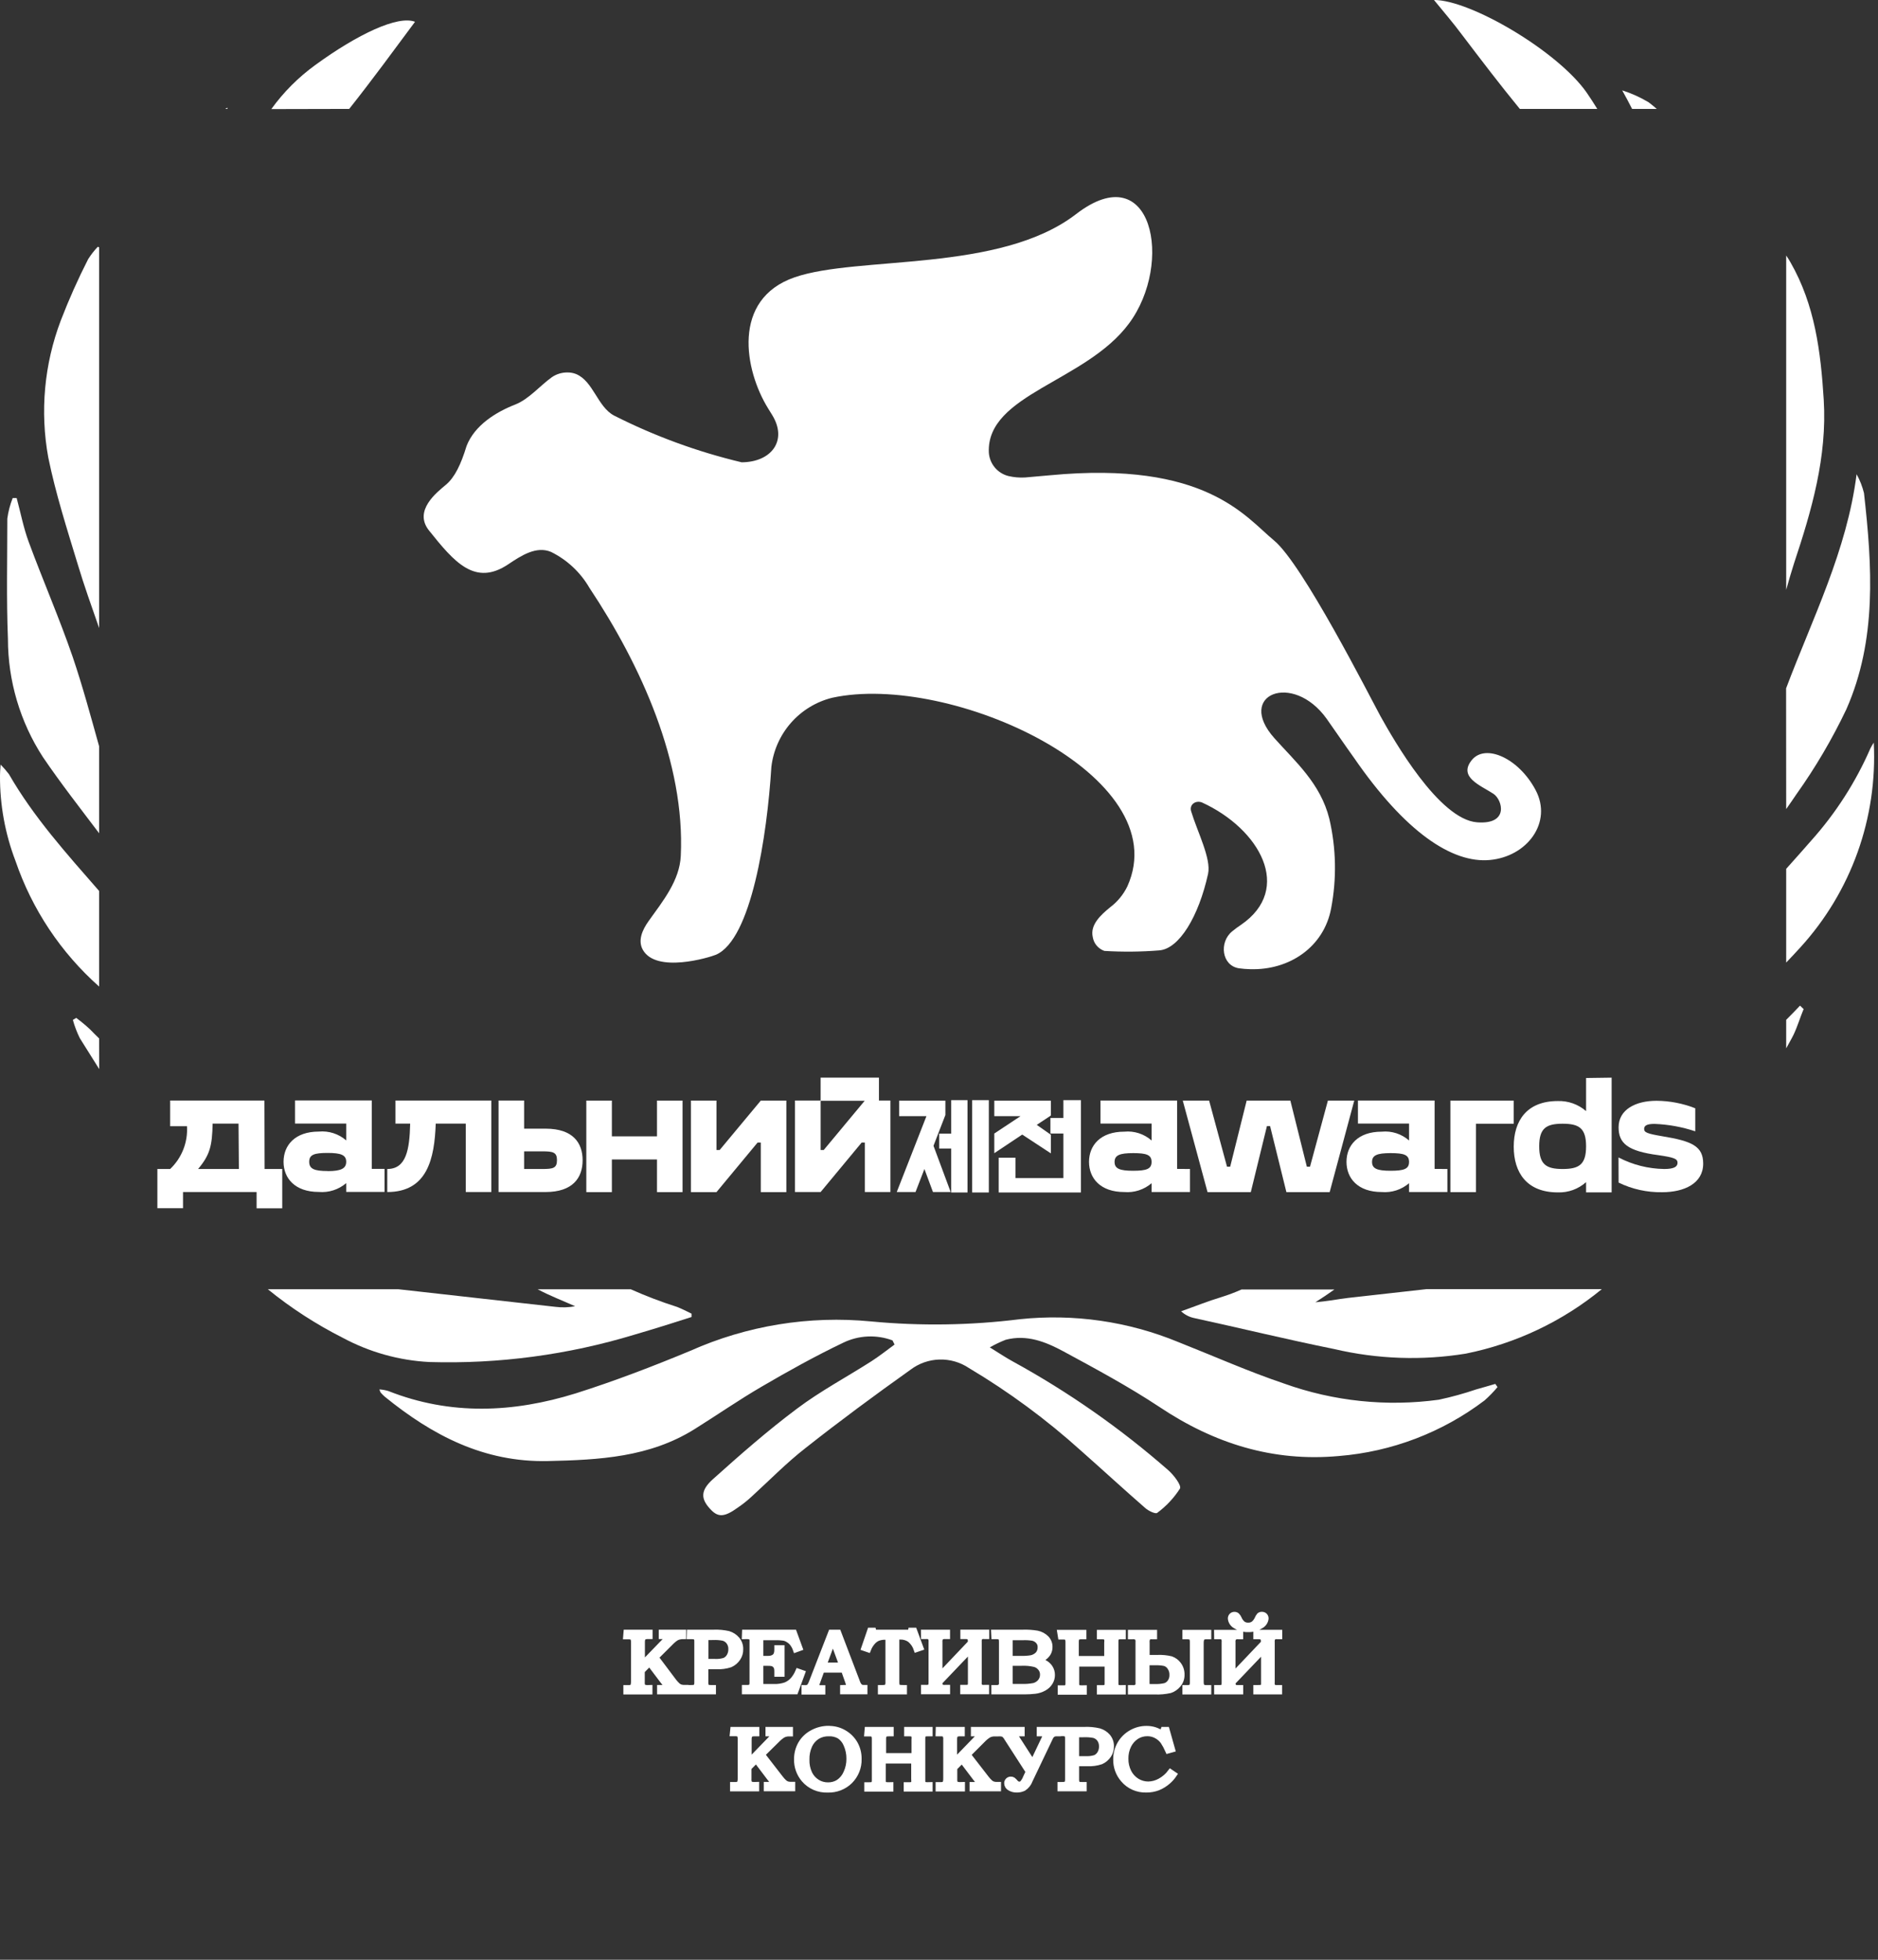 <?xml version="1.0" encoding="UTF-8"?> <svg xmlns="http://www.w3.org/2000/svg" width="322" height="336" viewBox="0 0 322 336" fill="none"><rect x="0" y="0" width="322" height="336" fill="#333333" stroke="none"/><g clip-path="url(#clip0_263_178)"><path d="M284.064 18.673C283.611 18.279 283.158 17.901 282.674 17.538C281.248 16.682 279.727 15.996 278.142 15.495C278.731 16.539 279.29 17.599 279.834 18.673H284.064Z" fill="white"></path><path d="M260.586 18.673H273.866C273.292 17.735 272.688 16.812 272.068 15.904C267.113 8.777 252.08 -0.045 245.871 8.2927e-05C247.472 1.967 249.149 3.904 250.675 5.962C253.938 10.259 257.187 14.527 260.586 18.673Z" fill="white"></path><path d="M38.994 18.673C38.987 18.602 38.987 18.531 38.994 18.461L38.617 18.673H38.994Z" fill="white"></path><path d="M59.874 18.673C63.741 13.8 67.428 8.761 71.159 3.737C68.228 2.587 61.279 5.886 54.072 11.137C51.168 13.24 48.618 15.795 46.518 18.703L59.874 18.673Z" fill="white"></path><path d="M228.769 231.293C236.159 233.028 243.817 233.296 251.31 232.08C259.877 230.36 267.892 226.562 274.652 221.018H244.617L231.095 222.532C230.174 222.638 229.222 222.804 228.3 222.94C227.379 223.076 226.457 223.182 225.535 223.273C226.653 222.562 227.741 221.836 228.799 221.079H212.875C211.768 221.575 210.633 222.005 209.475 222.365C207.118 223.076 204.837 223.999 202.51 224.817C203.124 225.39 203.881 225.788 204.701 225.967C212.709 227.707 220.731 229.674 228.769 231.293Z" fill="white"></path><path d="M306.258 101.127C306.681 99.614 307.119 98.101 307.602 96.588C310.624 87.508 313.298 78.338 312.694 68.518C312.18 60.286 311.183 52.281 306.998 44.987C306.771 44.579 306.515 44.185 306.258 43.807V101.127Z" fill="white"></path><path d="M306.258 138.715C306.832 137.883 307.422 137.066 307.981 136.218C311.267 131.607 314.144 126.716 316.577 121.601C321.835 109.677 321.004 97.072 319.599 84.543C319.32 83.412 318.893 82.323 318.33 81.304C316.668 94.409 310.775 106 306.243 118.015L306.258 138.715Z" fill="white"></path><path d="M306.258 148.96V165.03C307.074 164.167 307.904 163.305 308.705 162.412C313.012 157.685 316.34 152.15 318.497 146.127C320.655 140.104 321.599 133.712 321.275 127.321C321.065 127.637 320.873 127.966 320.701 128.304C318.189 134.072 314.771 139.4 310.579 144.087C309.148 145.721 307.708 147.345 306.258 148.96Z" fill="white"></path><path d="M108.779 228.827C112.042 227.873 115.29 226.859 118.569 225.8V225.225C117.738 224.817 116.952 224.408 116.106 224.075C113.403 223.216 110.75 222.205 108.159 221.049H92.19C94.26 222.153 96.466 222.986 98.611 223.954C97.51 224.163 96.384 224.198 95.272 224.06L68.259 221.034H45.914C49.885 224.26 54.19 227.05 58.755 229.356C63.343 231.827 68.42 233.248 73.622 233.518C85.517 233.871 97.391 232.286 108.779 228.827Z" fill="white"></path><path d="M253.122 238.208C251.018 238.923 248.874 239.515 246.701 239.979C237.764 241.204 228.664 240.254 220.171 237.21C214.037 235.137 208.085 232.489 202.041 230.098C193.442 226.549 184.096 225.202 174.847 226.179C166.385 227.235 157.833 227.362 149.344 226.557C138.754 225.528 128.078 227.264 118.357 231.596C111.876 234.289 105.319 236.801 98.716 238.89C88.005 242.219 77.233 242.703 66.566 238.481C66.073 238.338 65.567 238.247 65.055 238.208C65.104 238.398 65.175 238.581 65.267 238.753C65.488 239.005 65.726 239.243 65.977 239.465C74.12 246.077 82.959 250.738 93.942 250.496C102.735 250.299 111.362 249.86 119.097 245.018C122.92 242.627 126.652 240.04 130.565 237.755C135.097 235.107 139.796 232.489 144.615 230.189C145.92 229.562 147.338 229.205 148.784 229.14C150.23 229.075 151.675 229.303 153.031 229.81L153.378 230.522C152.079 231.475 150.779 232.504 149.42 233.381C145.159 236.105 140.657 238.496 136.638 241.523C131.622 245.275 126.878 249.437 122.21 253.628C120.095 255.535 120.155 256.957 121.726 258.667C123.086 260.18 124.144 260.18 126.531 258.455C127.375 257.883 128.173 257.245 128.918 256.549C131.939 253.795 134.855 250.799 138.104 248.272C143.966 243.641 149.994 239.192 156.098 234.849C157.53 233.759 159.267 233.144 161.065 233.09C162.863 233.036 164.634 233.545 166.129 234.547C172.979 238.625 179.411 243.369 185.332 248.71C189.048 251.994 192.659 255.323 196.376 258.561C196.92 259.046 198.144 259.62 198.415 259.378C199.958 258.242 201.279 256.831 202.313 255.217C202.616 254.672 201.256 252.902 200.334 252.085C192.149 244.913 183.208 238.657 173.668 233.427C172.475 232.776 171.342 232.019 169.71 231.006C170.584 230.506 171.493 230.072 172.429 229.704C176.055 228.751 179.289 230.053 182.325 231.687C187.915 234.713 193.536 237.739 198.793 241.22C208.175 247.484 218.238 250.662 229.554 249.633C238.619 248.903 247.289 245.595 254.542 240.1C255.339 239.395 256.081 238.631 256.763 237.815L256.386 237.27C255.268 237.619 254.18 237.891 253.122 238.208Z" fill="white"></path><path d="M306.258 174.851V179.738C306.666 178.967 307.119 178.225 307.512 177.423C308.192 176.001 308.66 174.397 309.249 173.005L308.63 172.414C307.859 173.231 307.058 174.049 306.258 174.851Z" fill="white"></path><path d="M13.325 96.739C14.413 100.371 15.697 103.957 16.997 107.679V42.4L16.77 42.309C16.147 42.963 15.59 43.678 15.108 44.443C13.365 47.859 11.802 51.364 10.425 54.944C7.581 62.435 6.839 70.562 8.279 78.445C9.548 84.649 11.482 90.671 13.325 96.739Z" fill="white"></path><path d="M7.358 129.803C10.38 134.251 13.734 138.549 16.997 142.861V127.957C15.562 122.827 14.172 117.667 12.465 112.628C10.168 105.954 7.343 99.478 4.91 92.88C4.019 90.459 3.536 87.902 2.856 85.39H2.176C1.728 86.524 1.419 87.708 1.254 88.916C1.254 95.771 1.088 102.656 1.36 109.541C1.364 116.733 3.447 123.77 7.358 129.803Z" fill="white"></path><path d="M16.997 169.146V152.758C11.452 146.402 5.771 140.107 1.526 132.723C1.085 132.15 0.611 131.605 0.106 131.089C0.03 132.088 2.89087e-05 132.526 2.89087e-05 132.965C-0.031 137.971 0.871 142.938 2.659 147.613C5.498 155.912 10.438 163.331 16.997 169.146Z" fill="white"></path><path d="M16.997 178.043C16.498 177.544 15.969 177.044 15.486 176.53C14.721 175.811 13.914 175.14 13.068 174.518L12.494 174.866C12.792 175.945 13.192 176.994 13.688 177.998L17.012 183.294L16.997 178.043Z" fill="white"></path><path d="M263.305 135.477C260.42 129.999 254.679 127.412 252.337 130.332C249.995 133.253 253.848 134.645 256.084 136.112C257.595 137.126 258.803 141.409 253.259 140.985C246.702 140.486 238.921 126.776 236.715 122.826C234.857 119.422 223.344 96.694 218.449 92.668C213.554 88.643 206.756 78.944 180.014 81.486L175.738 81.864C174.795 81.917 173.849 81.835 172.928 81.622C172.008 81.398 171.183 80.885 170.574 80.158C169.965 79.431 169.604 78.529 169.544 77.582C169.121 67.58 186.163 65.476 193.566 55.474C201.271 45.139 197.6 26.617 184.501 36.71C171.402 46.803 147.108 43.792 136.246 47.545C125.383 51.297 127.649 63.509 131.713 70.046L132.378 71.121C135.097 75.509 132.287 79.231 127.166 79.262C119.58 77.458 112.232 74.766 105.274 71.242C102.433 69.728 101.739 65.371 98.777 64.13C98.296 63.94 97.783 63.847 97.266 63.857C96.329 63.852 95.413 64.132 94.638 64.659C92.522 66.172 90.71 68.427 88.322 69.365C85.059 70.636 81.373 72.906 79.998 76.462C79.031 79.625 77.988 81.819 76.463 83.105C74.937 84.391 70.827 87.539 73.562 90.959C77.883 96.361 81.433 100.582 87.159 96.739C89.41 95.226 91.963 93.576 94.471 94.621C97.227 95.976 99.519 98.119 101.059 100.779C109.912 114.08 117.481 130.756 116.726 146.735C116.529 150.942 113.704 154.438 111.242 157.873C110.063 159.507 109.368 161.277 110.199 162.806C112.465 166.952 121.651 164.152 122.769 163.683C128.812 161.065 131.517 143.376 132.257 131.497C132.582 128.694 133.752 126.057 135.612 123.937C137.472 121.818 139.933 120.317 142.667 119.634C162.957 115.2 201.861 133.026 193.294 151.971C192.615 153.369 191.616 154.588 190.378 155.527C188.716 156.874 186.903 158.554 187.357 160.627C187.439 161.172 187.668 161.683 188.019 162.107C188.371 162.531 188.831 162.851 189.351 163.032C192.487 163.226 195.632 163.195 198.763 162.942C202.193 162.684 205.532 157.101 207.133 149.822C207.707 147.219 205.29 142.604 204.232 139.093C203.885 137.943 205.003 137.157 206.091 137.58C216.002 142.12 221.773 152.41 212.769 158.569C212.245 158.914 211.741 159.288 211.258 159.688C208.992 161.534 209.46 165.559 212.436 166.013C213.067 166.102 213.703 166.152 214.34 166.165C221.093 166.377 227.016 162.352 228.239 155.709C229.207 150.628 229.099 145.401 227.922 140.365C226.411 134.312 222.09 130.574 218.495 126.549C211.832 119.074 221.652 115.109 227.469 123.235C228.98 125.369 230.49 127.608 232.122 129.878C240.915 142.65 248.968 148.036 255.434 147.446C261.9 146.856 266.206 140.97 263.305 135.477Z" fill="white"></path><path d="M162.096 191.163V188.712H154.164V191.36H158.847L153.756 204.373H156.974L158.5 200.424L159.965 204.373H163.002L160.056 196.444L162.096 191.163Z" fill="white"></path><path d="M163.093 194.356H161.038V196.913H163.093V204.449H165.888V188.621H163.093V194.356Z" fill="white"></path><path d="M169.544 188.621H166.688V204.449H169.544V188.621Z" fill="white"></path><path d="M182.326 188.621V191.677H180.105V194.341H182.326V201.982H174.107V198.487H171.236V204.449H185.332V188.621H182.326Z" fill="white"></path><path d="M180.181 197.745V194.553L177.763 192.858L180.181 191.254V188.712H170.481V191.36H174.983L170.481 194.341V197.715L175.27 194.522L180.181 197.745Z" fill="white"></path><path d="M56.188 200.772C53.891 200.772 53.015 200.409 53.015 199.183C53.015 197.957 53.891 197.67 56.188 197.67C58.484 197.67 59.36 198.033 59.36 199.183C59.36 200.333 58.484 200.787 56.188 200.787V200.772ZM63.742 188.666H50.582V192.631H59.36V195.521C58.72 194.963 57.973 194.542 57.166 194.282C56.358 194.022 55.506 193.928 54.662 194.008C50.552 194.008 48.618 196.384 48.618 199.183C48.618 201.983 50.537 204.358 54.662 204.358C55.506 204.43 56.356 204.334 57.163 204.074C57.969 203.814 58.716 203.397 59.36 202.845V204.358H65.932V200.408H63.742V188.666Z" fill="white"></path><path d="M70.344 188.681H67.805V192.646H70.328C70.223 197.095 69.663 200.424 66.4 200.424V204.373C73.29 204.373 74.498 198.623 74.71 192.646H79.862V204.373H84.243V188.681H70.344Z" fill="white"></path><path d="M93.021 200.424H89.864V197.397H93.006C94.819 197.397 95.499 197.548 95.499 198.91C95.499 200.272 94.834 200.424 93.021 200.424ZM93.55 193.508H89.864V188.681H85.482V204.373H93.535C98.264 204.373 99.895 201.876 99.895 198.926C99.895 195.975 98.279 193.508 93.55 193.508Z" fill="white"></path><path d="M112.647 194.825H104.911V188.696H100.53V204.388H104.911V198.789H112.647V204.388H117.028V188.696H112.647V194.825Z" fill="white"></path><path d="M123.389 197.17H122.845V188.696H118.463V204.388H122.845L129.9 195.884H130.444V204.388H134.826V188.696H130.444L123.389 197.17Z" fill="white"></path><path d="M40.959 200.424H33.964C35.988 198.018 36.381 196.459 36.456 192.646H40.898L40.959 200.424ZM45.34 188.681H29.174V193.085H32.06C32.144 194.445 31.929 195.807 31.43 197.075C30.932 198.343 30.162 199.486 29.174 200.424H26.983V207.142H31.38V204.373H43.995V207.158H48.392V200.424H45.37L45.34 188.681Z" fill="white"></path><path d="M141.232 197.17H140.703V188.727H148.257L141.232 197.17ZM150.704 184.762H140.703V188.681H136.306V204.373H140.703L147.743 195.884H148.287V204.373H152.668V188.681H150.704V184.762Z" fill="white"></path><path d="M197.449 199.213C197.449 197.988 196.573 197.7 194.276 197.7C191.98 197.7 191.104 198.063 191.104 199.213C191.104 200.363 191.98 200.727 194.276 200.727C196.573 200.727 197.449 200.424 197.449 199.213ZM204.036 200.424V204.373H197.449V202.86C196.808 203.41 196.063 203.827 195.259 204.087C194.455 204.347 193.607 204.444 192.766 204.373C188.656 204.373 186.722 201.998 186.722 199.198C186.722 196.399 188.656 194.023 192.766 194.023C193.608 193.94 194.459 194.032 195.264 194.292C196.07 194.553 196.814 194.976 197.449 195.536V192.631H188.686V188.681H201.83V200.408L204.036 200.424Z" fill="white"></path><path d="M232.198 188.696L227.983 204.388H220.564L217.769 193.07H217.226L214.461 204.388H207.043L202.797 188.696H207.315L210.382 200.03H210.925L213.751 188.696H221.244L224.07 200.03H224.613L227.68 188.696H232.198Z" fill="white"></path><path d="M241.595 199.213C241.595 197.988 240.719 197.7 238.422 197.7C236.126 197.7 235.249 198.063 235.249 199.213C235.249 200.363 236.126 200.727 238.422 200.727C240.719 200.727 241.595 200.424 241.595 199.213ZM248.167 200.424V204.373H241.595V202.86C240.953 203.41 240.209 203.827 239.405 204.087C238.601 204.347 237.753 204.444 236.911 204.373C232.787 204.373 230.868 201.998 230.868 199.198C230.868 196.399 232.787 194.023 236.911 194.023C237.754 193.94 238.604 194.032 239.41 194.292C240.216 194.553 240.959 194.976 241.595 195.536V192.631H232.832V188.681H245.976V200.408L248.167 200.424Z" fill="white"></path><path d="M259.544 192.661H253.062V204.388H248.681V188.696H259.544V192.661Z" fill="white"></path><path d="M271.948 196.535C271.948 193.418 270.739 192.661 267.929 192.661C265.119 192.661 263.91 193.418 263.91 196.535C263.91 199.652 265.119 200.424 267.929 200.424C270.739 200.424 271.948 199.667 271.948 196.535ZM276.329 184.762V204.434H271.948V202.678C270.616 203.866 268.88 204.495 267.098 204.434C261.795 204.434 259.544 201.059 259.544 196.595C259.544 192.131 261.795 188.772 267.098 188.772C268.874 188.715 270.606 189.331 271.948 190.497V184.823L276.329 184.762Z" fill="white"></path><path d="M277.507 198.442C279.931 199.707 282.616 200.385 285.349 200.424C286.965 200.424 287.63 200.06 287.63 199.364C287.63 198.668 287.026 198.442 284.336 198.048C279.033 197.352 277.523 196.005 277.523 193.266C277.523 190.24 280.423 188.727 284.034 188.727C286.305 188.744 288.553 189.18 290.667 190.013V193.962C288.411 193.211 286.062 192.783 283.687 192.691C282.478 192.691 281.904 192.933 281.904 193.539C281.904 194.144 282.342 194.356 285.031 194.81C290.093 195.642 292.026 196.505 292.026 199.501C292.026 202.905 288.778 204.403 285.001 204.403C282.413 204.451 279.851 203.886 277.523 202.754L277.507 198.442Z" fill="white"></path></g><mask id="path-35-outside-1_263_178" maskUnits="userSpaceOnUse" x="106.35" y="275.84" width="114" height="32" fill="black"><rect fill="white" x="106.35" y="275.84" width="114" height="32"></rect><path d="M199.504 296.575H200.034L200.98 299.936L200.291 300.128C200.053 299.585 199.769 299.063 199.444 298.565C199.132 298.142 198.726 297.794 198.256 297.548C197.78 297.295 197.246 297.166 196.705 297.172C196.05 297.168 195.409 297.35 194.859 297.695C194.27 298.078 193.797 298.607 193.489 299.229C193.138 299.939 192.962 300.718 192.975 301.506C192.96 302.307 193.139 303.1 193.497 303.821C193.82 304.462 194.318 305.005 194.934 305.391C195.52 305.748 196.196 305.937 196.886 305.937C197.596 305.922 198.29 305.735 198.906 305.391C199.608 305.009 200.217 304.483 200.692 303.851L201.282 304.249C201.002 304.664 200.669 305.043 200.291 305.377C199.776 305.84 199.182 306.212 198.536 306.475C197.896 306.716 197.216 306.836 196.531 306.829C195.786 306.849 195.046 306.703 194.368 306.401C193.69 306.1 193.091 305.651 192.619 305.089C191.786 304.128 191.342 302.904 191.371 301.646C191.357 300.721 191.594 299.808 192.059 299C192.509 298.216 193.164 297.562 193.958 297.106C194.749 296.645 195.654 296.402 196.576 296.405C197.045 296.401 197.513 296.469 197.961 296.604C198.427 296.755 198.868 296.971 199.27 297.246L199.504 296.575ZM184.523 297.364V301.588H186.112C186.685 301.622 187.26 301.552 187.807 301.381C188.149 301.224 188.433 300.966 188.617 300.644C188.835 300.274 188.945 299.854 188.934 299.428C188.948 298.98 188.818 298.54 188.564 298.167C188.321 297.829 187.965 297.584 187.557 297.474C186.984 297.368 186.4 297.326 185.817 297.349L184.523 297.364ZM181.815 296.575H185.9C186.763 296.536 187.626 296.615 188.465 296.811C189.033 296.977 189.538 297.303 189.918 297.747C190.314 298.223 190.518 298.823 190.493 299.435C190.5 299.957 190.35 300.469 190.062 300.909C189.749 301.386 189.303 301.764 188.776 302C188.017 302.252 187.215 302.36 186.415 302.317H184.523V304.905C184.507 305.153 184.53 305.401 184.591 305.642C184.633 305.766 184.719 305.87 184.834 305.937C185.035 306.005 185.249 306.032 185.462 306.018H185.817V306.622H181.815V306.018H182.057C182.294 306.031 182.533 306.004 182.761 305.937C182.878 305.885 182.972 305.793 183.025 305.679C183.101 305.463 183.132 305.235 183.116 305.008V298.116C183.131 297.901 183.103 297.685 183.033 297.481C183.008 297.427 182.973 297.379 182.929 297.338C182.885 297.298 182.833 297.266 182.776 297.246C182.532 297.169 182.274 297.141 182.019 297.165H181.777L181.815 296.575ZM181.361 297.194H181.217C180.951 297.171 180.684 297.236 180.46 297.378C180.283 297.527 180.143 297.714 180.052 297.924L176.572 305.214C176.379 305.769 176.004 306.245 175.505 306.571C175.147 306.743 174.753 306.831 174.355 306.829C173.937 306.841 173.525 306.736 173.167 306.527C173.02 306.449 172.898 306.336 172.811 306.197C172.725 306.058 172.678 305.9 172.675 305.738C172.672 305.654 172.686 305.57 172.717 305.491C172.749 305.412 172.796 305.341 172.857 305.281C172.918 305.219 172.992 305.17 173.074 305.138C173.157 305.107 173.245 305.092 173.333 305.097C173.445 305.091 173.556 305.119 173.651 305.178C173.816 305.306 173.965 305.452 174.097 305.613C174.174 305.714 174.273 305.798 174.387 305.857C174.501 305.917 174.626 305.952 174.756 305.959C174.857 305.962 174.958 305.946 175.053 305.911C175.148 305.875 175.235 305.821 175.308 305.753C175.559 305.467 175.757 305.14 175.891 304.787L176.375 303.755L172.675 298.012C172.533 297.754 172.346 297.523 172.123 297.327C171.867 297.231 171.594 297.185 171.321 297.194V296.575H175.187V297.194H174.748C174.355 297.194 174.15 297.297 174.15 297.504C174.165 297.703 174.235 297.894 174.355 298.056L177.071 302.28L179.099 298.012C179.192 297.844 179.249 297.658 179.265 297.467C179.265 297.356 179.227 297.282 179.136 297.253C178.979 297.199 178.811 297.179 178.645 297.194H178.259V296.575H181.346L181.361 297.194ZM160.933 296.575H164.92V297.194H164.64C164.405 297.178 164.169 297.216 163.951 297.305C163.815 297.386 163.715 297.515 163.671 297.666C163.617 297.86 163.594 298.062 163.603 298.263V302.067L167.485 298.056C167.62 297.934 167.739 297.795 167.84 297.644C167.882 297.588 167.903 297.521 167.901 297.452C167.902 297.41 167.889 297.369 167.865 297.335C167.84 297.3 167.805 297.274 167.765 297.26C167.587 297.202 167.399 297.18 167.212 297.194H166.97V296.575H170.678V297.194C170.422 297.187 170.167 297.217 169.921 297.282C169.718 297.337 169.527 297.424 169.354 297.541C169.126 297.697 168.911 297.869 168.71 298.056L165.941 300.828L169.104 304.912C169.308 305.177 169.535 305.424 169.785 305.649C169.939 305.776 170.116 305.873 170.307 305.937C170.577 306 170.854 306.027 171.132 306.018V306.622H166.743V306.018H167.008C167.179 306.032 167.351 306.032 167.523 306.018C167.601 306 167.672 305.958 167.727 305.9C167.769 305.85 167.793 305.788 167.795 305.723C167.691 305.403 167.518 305.109 167.288 304.861L164.95 301.772L163.634 303.099V305.03C163.614 305.261 163.65 305.493 163.739 305.708C163.811 305.83 163.923 305.923 164.057 305.974C164.35 306.035 164.651 306.057 164.95 306.04V306.645H160.917V306.04H161.228C161.446 306.055 161.665 306.025 161.871 305.952C161.99 305.883 162.081 305.776 162.128 305.649C162.205 305.411 162.238 305.162 162.226 304.912V298.278C162.246 298.029 162.215 297.778 162.135 297.541C162.088 297.421 161.996 297.324 161.878 297.268C161.634 297.192 161.377 297.165 161.122 297.187H160.917L160.933 296.575ZM148.744 296.575H152.731V297.194H152.459C152.228 297.181 151.997 297.211 151.778 297.282C151.71 297.309 151.65 297.35 151.602 297.402C151.553 297.454 151.518 297.517 151.498 297.585C151.438 297.803 151.415 298.03 151.43 298.256V301.064H156.786V298.329C156.806 298.104 156.806 297.877 156.786 297.651C156.747 297.507 156.652 297.383 156.522 297.305C156.338 297.219 156.135 297.181 155.931 297.194H155.523V296.575H159.404V297.194H159.049C158.848 297.181 158.646 297.211 158.458 297.282C158.349 297.336 158.261 297.425 158.209 297.533C158.157 297.75 158.137 297.974 158.148 298.197V305.06C158.133 305.307 158.155 305.556 158.216 305.797C158.249 305.85 158.293 305.897 158.345 305.934C158.397 305.971 158.456 305.997 158.519 306.011C158.812 306.054 159.108 306.069 159.404 306.055V306.659H155.447V306.055H155.735C155.989 306.075 156.246 306.05 156.491 305.981C156.547 305.964 156.598 305.935 156.641 305.895C156.683 305.856 156.714 305.807 156.733 305.753C156.756 305.495 156.756 305.236 156.733 304.978V301.853H151.377V305.067C151.358 305.315 151.383 305.565 151.452 305.804C151.483 305.86 151.526 305.908 151.579 305.945C151.631 305.982 151.691 306.007 151.755 306.018C152.061 306.06 152.37 306.075 152.678 306.062V306.667H148.691V306.062H148.948C149.189 306.076 149.431 306.056 149.667 306.003C149.769 305.954 149.849 305.87 149.894 305.767C149.968 305.569 149.999 305.358 149.984 305.148V298.211C149.997 297.992 149.969 297.772 149.901 297.563C149.882 297.505 149.85 297.451 149.809 297.405C149.767 297.359 149.716 297.323 149.659 297.297C149.484 297.227 149.295 297.197 149.107 297.209H148.691L148.744 296.575ZM142.101 297.187C141.402 297.167 140.714 297.347 140.118 297.703C139.537 298.077 139.076 298.604 138.787 299.221C138.431 300 138.26 300.846 138.287 301.698C138.26 302.521 138.428 303.338 138.779 304.087C139.071 304.688 139.53 305.199 140.103 305.561C140.66 305.91 141.31 306.092 141.972 306.084C142.618 306.096 143.253 305.919 143.795 305.576C144.378 305.173 144.832 304.619 145.104 303.976C145.458 303.212 145.636 302.382 145.626 301.543C145.637 300.686 145.459 299.836 145.104 299.052C144.863 298.475 144.456 297.978 143.932 297.621C143.37 297.305 142.726 297.154 142.078 297.187H142.101ZM142.101 296.405C143.002 296.394 143.889 296.623 144.666 297.069C145.454 297.513 146.107 298.155 146.557 298.926C147.016 299.733 147.249 300.643 147.23 301.565C147.254 302.265 147.131 302.962 146.871 303.614C146.611 304.266 146.219 304.861 145.717 305.362C145.224 305.847 144.634 306.228 143.983 306.482C143.332 306.736 142.635 306.856 141.934 306.836C141.163 306.867 140.396 306.724 139.691 306.419C138.986 306.113 138.363 305.653 137.871 305.074C137.051 304.108 136.616 302.886 136.646 301.632C136.632 300.701 136.87 299.784 137.334 298.971C137.795 298.18 138.474 297.531 139.294 297.098C140.143 296.631 141.103 296.387 142.078 296.39L142.101 296.405ZM125.705 296.575H129.692V297.194H129.412C129.177 297.178 128.941 297.216 128.724 297.305C128.587 297.386 128.487 297.515 128.444 297.666C128.39 297.86 128.367 298.062 128.376 298.263V302.067L132.257 298.056C132.393 297.934 132.512 297.795 132.613 297.644C132.654 297.588 132.676 297.521 132.673 297.452C132.675 297.411 132.663 297.371 132.64 297.336C132.617 297.302 132.584 297.275 132.545 297.26C132.364 297.203 132.174 297.181 131.985 297.194H131.75V296.575H135.458V297.194C135.19 297.184 134.922 297.213 134.663 297.282C134.461 297.337 134.269 297.424 134.096 297.541C133.868 297.697 133.653 297.869 133.453 298.056L130.653 300.814L133.816 304.897C134.02 305.163 134.247 305.409 134.497 305.635C134.651 305.761 134.828 305.858 135.019 305.922C135.289 305.985 135.566 306.013 135.844 306.003V306.608H131.455V306.003H131.72C131.891 306.017 132.063 306.017 132.235 306.003C132.313 305.985 132.384 305.944 132.439 305.885C132.483 305.836 132.509 305.774 132.514 305.708C132.407 305.389 132.232 305.095 132 304.846L129.662 301.757L128.346 303.084V305.015C128.328 305.246 128.365 305.478 128.452 305.694C128.523 305.815 128.635 305.909 128.769 305.959C129.062 306.02 129.363 306.043 129.662 306.025V306.63H125.675V306.025H125.985C126.203 306.042 126.423 306.011 126.628 305.937C126.748 305.869 126.839 305.762 126.885 305.635C126.963 305.397 126.996 305.147 126.984 304.897V298.263C127.003 298.014 126.972 297.763 126.893 297.526C126.845 297.407 126.754 297.309 126.636 297.253C126.392 297.176 126.134 297.149 125.879 297.172H125.645L125.705 296.575ZM216.361 276.841C216.448 276.838 216.534 276.853 216.614 276.883C216.695 276.913 216.768 276.959 216.83 277.017C216.893 277.082 216.941 277.159 216.972 277.243C217.004 277.326 217.017 277.415 217.012 277.504C216.981 277.765 216.885 278.014 216.732 278.23C216.579 278.446 216.374 278.622 216.134 278.743C215.501 279.145 214.756 279.349 214.001 279.325C213.253 279.346 212.517 279.146 211.89 278.75C211.651 278.629 211.446 278.452 211.296 278.234C211.145 278.016 211.053 277.765 211.027 277.504C211.022 277.416 211.036 277.328 211.067 277.246C211.098 277.164 211.146 277.088 211.209 277.025C211.267 276.968 211.337 276.922 211.413 276.892C211.49 276.861 211.572 276.847 211.655 276.848C211.808 276.845 211.956 276.897 212.071 276.995C212.221 277.146 212.339 277.324 212.419 277.519C212.56 277.857 212.777 278.159 213.055 278.403C213.327 278.607 213.665 278.712 214.008 278.698C214.358 278.714 214.701 278.607 214.977 278.396C215.254 278.152 215.473 277.853 215.62 277.519C215.697 277.323 215.807 277.141 215.945 276.981C216.054 276.888 216.194 276.838 216.339 276.841H216.361ZM208.667 279.937H212.654V280.549H212.366C212.067 280.508 211.763 280.582 211.519 280.755C211.364 281.013 211.3 281.313 211.337 281.61V287.323L216.694 281.684C216.708 281.437 216.69 281.189 216.641 280.947C216.603 280.823 216.516 280.72 216.399 280.659C216.214 280.57 216.008 280.53 215.801 280.541H215.393V279.929H219.35V280.541H218.994C218.861 280.521 218.725 280.529 218.594 280.563C218.464 280.597 218.343 280.658 218.238 280.74C218.092 280.986 218.031 281.27 218.064 281.551V288.407C218.024 288.696 218.08 288.99 218.223 289.247C218.491 289.38 218.794 289.431 219.093 289.395H219.327V290.007H215.393V289.395H215.68C215.935 289.411 216.19 289.388 216.437 289.328C216.489 289.312 216.536 289.284 216.576 289.247C216.615 289.21 216.645 289.164 216.664 289.114C216.715 288.855 216.732 288.59 216.717 288.326V282.797L211.36 288.407C211.32 288.694 211.376 288.986 211.519 289.24C211.786 289.377 212.09 289.431 212.389 289.395H212.662V290.007H208.674V289.395H208.924C209.213 289.423 209.506 289.378 209.771 289.262C209.9 289.174 209.96 288.916 209.96 288.488V281.551C209.997 281.267 209.936 280.979 209.786 280.733C209.59 280.582 209.339 280.513 209.09 280.541H208.674L208.667 279.937ZM203.227 279.937H207.184V280.549H206.881C206.665 280.536 206.449 280.577 206.253 280.666C206.126 280.745 206.028 280.861 205.973 280.998C205.896 281.267 205.865 281.546 205.882 281.824V288.318C205.871 288.556 205.904 288.793 205.981 289.019C206.038 289.142 206.133 289.245 206.253 289.314C206.453 289.39 206.667 289.423 206.881 289.409H207.184V290.014H203.227V289.409H203.552C203.761 289.422 203.97 289.389 204.165 289.314C204.284 289.253 204.378 289.154 204.43 289.033C204.505 288.795 204.533 288.545 204.513 288.296V281.662C204.53 281.413 204.502 281.163 204.43 280.925C204.382 280.801 204.287 280.701 204.165 280.644C203.97 280.569 203.761 280.536 203.552 280.549H203.227V279.937ZM196.599 285.009V288.422C196.587 288.624 196.603 288.827 196.644 289.026C196.662 289.064 196.689 289.097 196.721 289.124C196.754 289.15 196.792 289.17 196.833 289.181C197.035 289.219 197.241 289.234 197.446 289.225H197.893C198.518 289.254 199.144 289.199 199.754 289.063C200.116 288.951 200.428 288.722 200.639 288.414C200.898 288.044 201.028 287.602 201.01 287.154C201.027 286.682 200.89 286.217 200.616 285.827C200.405 285.499 200.081 285.255 199.701 285.141C199.204 285.038 198.696 284.994 198.188 285.009H196.599ZM193.89 290.014V289.409H194.14C194.44 289.449 194.744 289.386 195.002 289.233C195.162 289.001 195.229 288.72 195.192 288.444V281.558C195.229 281.272 195.162 280.983 195.002 280.74C194.748 280.578 194.442 280.51 194.14 280.549H193.89V279.937H197.893V280.549H197.537C197.403 280.532 197.267 280.542 197.137 280.577C197.007 280.613 196.886 280.673 196.78 280.755C196.634 281.032 196.576 281.345 196.614 281.654V284.234H198.505C199.269 284.204 200.033 284.278 200.775 284.456C201.283 284.634 201.724 284.958 202.039 285.384C202.425 285.89 202.622 286.509 202.599 287.139C202.616 287.761 202.398 288.367 201.986 288.842C201.635 289.27 201.169 289.594 200.639 289.778C199.774 289.972 198.886 290.052 197.999 290.014H193.89ZM181.785 279.937H185.772V280.549H185.499C185.269 280.536 185.038 280.566 184.819 280.637C184.753 280.665 184.694 280.707 184.646 280.759C184.597 280.811 184.561 280.873 184.539 280.939C184.48 281.158 184.457 281.384 184.47 281.61V284.419H189.827V281.684C189.853 281.461 189.853 281.236 189.827 281.013C189.813 280.94 189.782 280.872 189.738 280.812C189.693 280.752 189.636 280.703 189.57 280.666C189.387 280.578 189.184 280.538 188.98 280.549H188.571V279.937H192.528V280.549H192.173C191.971 280.537 191.769 280.569 191.583 280.644C191.475 280.697 191.387 280.783 191.333 280.888C191.273 281.106 191.25 281.333 191.265 281.558V288.414C191.249 288.662 191.275 288.911 191.34 289.151C191.371 289.206 191.413 289.254 191.464 289.292C191.515 289.33 191.573 289.358 191.635 289.373C191.931 289.416 192.23 289.431 192.528 289.417V290.021H188.571V289.417H188.859C189.113 289.432 189.369 289.407 189.615 289.343C189.671 289.325 189.721 289.294 189.762 289.253C189.803 289.212 189.833 289.162 189.85 289.107C189.891 288.864 189.907 288.617 189.895 288.37V285.237H184.539V288.451C184.519 288.699 184.544 288.949 184.614 289.188C184.645 289.245 184.687 289.294 184.74 289.332C184.792 289.37 184.853 289.397 184.917 289.409C185.223 289.451 185.531 289.466 185.84 289.454V290.058H181.853V289.454H182.11C182.364 289.471 182.619 289.451 182.866 289.395C182.971 289.344 183.052 289.257 183.093 289.151C183.168 288.956 183.199 288.748 183.184 288.54V281.603C183.196 281.381 183.168 281.159 183.101 280.947C183.054 280.833 182.969 280.739 182.859 280.681C182.684 280.611 182.495 280.581 182.307 280.593H181.89L181.785 279.937ZM173.137 285.097V288.399C173.124 288.6 173.139 288.8 173.182 288.997C173.204 289.042 173.237 289.081 173.278 289.112C173.319 289.143 173.366 289.164 173.416 289.173C173.652 289.207 173.89 289.219 174.128 289.21H175.134C175.852 289.236 176.57 289.181 177.275 289.048C177.705 288.935 178.088 288.696 178.372 288.363C178.672 288.008 178.83 287.561 178.819 287.102C178.826 286.706 178.695 286.318 178.448 286.004C178.196 285.672 177.84 285.429 177.434 285.311C176.692 285.134 175.927 285.062 175.164 285.097H173.137ZM173.137 280.711V284.397H175.028C175.636 284.419 176.244 284.38 176.844 284.279C177.292 284.178 177.699 283.946 178.009 283.615C178.286 283.271 178.428 282.843 178.41 282.406C178.427 282.029 178.294 281.659 178.039 281.374C177.786 281.086 177.443 280.887 177.063 280.807C176.516 280.722 175.961 280.689 175.406 280.711H173.137ZM170.443 279.907H175.361C176.187 279.877 177.013 279.932 177.827 280.069C178.421 280.189 178.964 280.479 179.386 280.902C179.77 281.301 179.976 281.831 179.961 282.377C179.969 282.766 179.864 283.149 179.658 283.483C179.434 283.824 179.131 284.109 178.773 284.316C178.458 284.49 178.119 284.619 177.767 284.699C178.192 284.759 178.607 284.876 179 285.045C179.412 285.235 179.761 285.534 180.006 285.908C180.256 286.288 180.385 286.732 180.377 287.183C180.38 287.631 180.254 288.07 180.014 288.451C179.764 288.853 179.409 289.184 178.985 289.409C178.519 289.668 178.004 289.833 177.472 289.896C176.869 289.964 176.263 289.999 175.656 289.999H170.473V289.395H170.821C171.062 289.42 171.305 289.366 171.51 289.24C171.608 289.153 171.683 289.045 171.73 288.925C171.778 288.805 171.795 288.675 171.782 288.547V281.551C171.795 281.322 171.767 281.093 171.699 280.873C171.652 280.762 171.566 280.67 171.457 280.615C171.252 280.549 171.037 280.521 170.821 280.534H170.473L170.443 279.907ZM158.405 279.907H162.393V280.519H162.12C161.821 280.478 161.517 280.552 161.273 280.725C161.118 280.983 161.054 281.284 161.091 281.581V287.294L166.448 281.654C166.462 281.407 166.444 281.16 166.395 280.917C166.377 280.856 166.347 280.798 166.305 280.749C166.263 280.699 166.212 280.659 166.153 280.63C165.97 280.542 165.767 280.501 165.563 280.512H165.162V279.9H169.111V280.512H168.756C168.622 280.492 168.486 280.499 168.356 280.533C168.226 280.568 168.104 280.628 167.999 280.711C167.854 280.956 167.793 281.24 167.825 281.522V288.377C167.786 288.667 167.842 288.961 167.984 289.218C168.253 289.35 168.556 289.401 168.854 289.365H169.089V289.977H165.139V289.365H165.419C165.673 289.381 165.929 289.359 166.176 289.299C166.228 289.283 166.276 289.256 166.316 289.218C166.355 289.181 166.385 289.136 166.403 289.085C166.453 288.825 166.471 288.56 166.456 288.296V282.767L161.099 288.377C161.059 288.664 161.115 288.956 161.258 289.21C161.525 289.348 161.828 289.402 162.128 289.365H162.4V289.977H158.413V289.365H158.663C158.952 289.394 159.244 289.348 159.51 289.233C159.639 289.144 159.707 288.886 159.707 288.458V281.522C159.742 281.237 159.678 280.949 159.525 280.703C159.328 280.552 159.078 280.483 158.829 280.512H158.413L158.405 279.907ZM149.198 279.568H149.72L149.795 279.907H156.136L156.196 279.568H156.741L157.83 282.517L157.157 282.745C156.942 282.101 156.55 281.528 156.022 281.087C155.528 280.747 154.932 280.576 154.327 280.6C154.157 280.59 153.987 280.603 153.82 280.637C153.793 280.645 153.767 280.659 153.746 280.678C153.725 280.697 153.709 280.721 153.699 280.748C153.679 280.914 153.679 281.082 153.699 281.249V288.282C153.688 288.506 153.706 288.732 153.752 288.952C153.782 289.052 153.836 289.144 153.911 289.218C153.993 289.287 154.092 289.336 154.199 289.358C154.467 289.389 154.738 289.404 155.008 289.402V290.007H151.021V289.402C151.292 289.406 151.562 289.391 151.831 289.358C151.909 289.339 151.982 289.304 152.046 289.256C152.11 289.208 152.163 289.147 152.201 289.078C152.296 288.843 152.334 288.591 152.315 288.341V281.197C152.337 281.063 152.337 280.926 152.315 280.792C152.303 280.765 152.286 280.741 152.263 280.722C152.241 280.703 152.215 280.689 152.186 280.681C152.064 280.643 151.936 280.628 151.808 280.637C151.367 280.62 150.926 280.69 150.514 280.843C150.158 280.999 149.845 281.234 149.599 281.529C149.272 281.9 149.016 282.324 148.842 282.782L148.176 282.554L149.198 279.568ZM141.208 285.539H144.401L142.804 281.205L141.208 285.539ZM142.502 279.907H143.727L146.935 288.326C147.028 288.639 147.191 288.929 147.412 289.173C147.597 289.315 147.828 289.389 148.063 289.38H148.229V289.984H144.544V289.38C144.66 289.373 144.777 289.373 144.893 289.38C145.053 289.391 145.213 289.366 145.362 289.306C145.425 289.271 145.478 289.221 145.515 289.161C145.552 289.1 145.572 289.03 145.573 288.96C145.534 288.707 145.466 288.46 145.369 288.223L144.681 286.269H140.898L140.096 288.481C140.031 288.631 139.987 288.79 139.967 288.952C139.964 289.042 139.991 289.129 140.043 289.203C140.099 289.275 140.171 289.333 140.255 289.373C140.395 289.411 140.54 289.429 140.686 289.424H141.011V290.029H137.924V289.424C138.132 289.435 138.34 289.407 138.537 289.343C138.669 289.283 138.783 289.192 138.87 289.078C139.025 288.832 139.149 288.57 139.241 288.296L142.502 279.907ZM127.725 279.907H136.131L137.1 282.561L136.449 282.797C136.323 282.433 136.142 282.09 135.912 281.78C135.722 281.528 135.486 281.313 135.216 281.146C134.973 280.978 134.697 280.86 134.406 280.799C133.906 280.723 133.399 280.694 132.893 280.711H130.381V284.397H131.629C131.989 284.42 132.349 284.343 132.666 284.175C132.887 284.041 133.059 283.843 133.158 283.608C133.243 283.321 133.279 283.022 133.264 282.723V282.561H134.02V286.984H133.264V286.601C133.274 286.352 133.246 286.104 133.18 285.864C133.123 285.706 133.027 285.564 132.9 285.451C132.774 285.324 132.618 285.228 132.446 285.171C132.178 285.116 131.903 285.094 131.629 285.104H130.381V288.377C130.369 288.59 130.384 288.803 130.426 289.011C130.462 289.08 130.52 289.135 130.593 289.166C130.79 289.216 130.995 289.233 131.198 289.218H132.711C133.398 289.245 134.084 289.142 134.731 288.916C135.231 288.705 135.674 288.384 136.025 287.979C136.371 287.559 136.654 287.092 136.865 286.593L137.538 286.829L136.381 289.984H127.702V289.38H127.998C128.214 289.397 128.432 289.374 128.641 289.314C128.771 289.248 128.875 289.142 128.936 289.011C129.003 288.807 129.029 288.591 129.011 288.377V281.448C129.032 281.234 128.998 281.019 128.913 280.821C128.837 280.701 128.719 280.612 128.58 280.571C128.29 280.523 127.996 280.506 127.702 280.519L127.725 279.907ZM120.969 280.696V284.92H122.565C123.136 284.954 123.708 284.884 124.252 284.714C124.595 284.556 124.878 284.299 125.062 283.976C125.28 283.607 125.39 283.186 125.38 282.76C125.4 282.312 125.269 281.87 125.009 281.5C124.769 281.16 124.412 280.914 124.003 280.807C123.432 280.697 122.851 280.655 122.27 280.681L120.969 280.696ZM118.268 279.907H122.331C123.192 279.87 124.055 279.947 124.895 280.136C125.463 280.307 125.968 280.635 126.348 281.079C126.747 281.554 126.955 282.154 126.931 282.767C126.945 283.303 126.792 283.83 126.492 284.279C126.181 284.754 125.738 285.133 125.213 285.37C124.452 285.621 123.648 285.729 122.845 285.687H120.954V288.282C120.937 288.529 120.96 288.778 121.022 289.019C121.068 289.139 121.153 289.243 121.264 289.314C121.468 289.381 121.684 289.409 121.899 289.395H122.255V289.999H118.252V289.395H118.495C118.73 289.408 118.965 289.38 119.191 289.314C119.309 289.259 119.403 289.165 119.456 289.048C119.532 288.833 119.563 288.605 119.546 288.377V281.492C119.56 281.275 119.532 281.058 119.463 280.851C119.439 280.797 119.403 280.748 119.359 280.708C119.315 280.667 119.263 280.636 119.206 280.615C118.976 280.547 118.735 280.52 118.495 280.534H118.252L118.268 279.907ZM107.403 279.907H111.39V280.519H111.11C110.874 280.505 110.639 280.546 110.422 280.637C110.283 280.717 110.183 280.847 110.142 280.998C110.087 281.19 110.064 281.389 110.074 281.588V285.399L113.955 281.389C114.088 281.264 114.208 281.126 114.311 280.976C114.352 280.921 114.373 280.853 114.371 280.785C114.372 280.743 114.36 280.701 114.337 280.666C114.315 280.631 114.282 280.603 114.243 280.585C114.062 280.528 113.872 280.506 113.683 280.519H113.448V279.907H117.155V280.519C116.9 280.518 116.645 280.55 116.399 280.615C116.197 280.667 116.005 280.752 115.831 280.866C115.603 281.024 115.388 281.199 115.188 281.389L112.419 284.153L115.521 288.282C115.725 288.547 115.953 288.794 116.202 289.019C116.357 289.145 116.534 289.242 116.724 289.306C116.994 289.369 117.271 289.397 117.549 289.387V289.992H113.161V289.387H113.425C113.597 289.401 113.769 289.401 113.94 289.387C114.019 289.369 114.09 289.328 114.144 289.269C114.189 289.218 114.216 289.153 114.22 289.085C114.111 288.768 113.936 288.477 113.705 288.23L111.367 285.134L110.051 286.468V288.392C110.031 288.623 110.067 288.856 110.157 289.07C110.226 289.195 110.339 289.292 110.475 289.343C110.768 289.404 111.068 289.427 111.367 289.409V290.014H107.38V289.409H107.69C107.909 289.425 108.128 289.394 108.333 289.321C108.451 289.251 108.542 289.145 108.591 289.019C108.668 288.781 108.701 288.531 108.689 288.282V281.647C108.708 281.398 108.677 281.148 108.598 280.91C108.548 280.792 108.457 280.695 108.341 280.637C108.096 280.564 107.84 280.537 107.584 280.556H107.35L107.403 279.907Z"></path></mask><path d="M199.504 296.575H200.034L200.98 299.936L200.291 300.128C200.053 299.585 199.769 299.063 199.444 298.565C199.132 298.142 198.726 297.794 198.256 297.548C197.78 297.295 197.246 297.166 196.705 297.172C196.05 297.168 195.409 297.35 194.859 297.695C194.27 298.078 193.797 298.607 193.489 299.229C193.138 299.939 192.962 300.718 192.975 301.506C192.96 302.307 193.139 303.1 193.497 303.821C193.82 304.462 194.318 305.005 194.934 305.391C195.52 305.748 196.196 305.937 196.886 305.937C197.596 305.922 198.29 305.735 198.906 305.391C199.608 305.009 200.217 304.483 200.692 303.851L201.282 304.249C201.002 304.664 200.669 305.043 200.291 305.377C199.776 305.84 199.182 306.212 198.536 306.475C197.896 306.716 197.216 306.836 196.531 306.829C195.786 306.849 195.046 306.703 194.368 306.401C193.69 306.1 193.091 305.651 192.619 305.089C191.786 304.128 191.342 302.904 191.371 301.646C191.357 300.721 191.594 299.808 192.059 299C192.509 298.216 193.164 297.562 193.958 297.106C194.749 296.645 195.654 296.402 196.576 296.405C197.045 296.401 197.513 296.469 197.961 296.604C198.427 296.755 198.868 296.971 199.27 297.246L199.504 296.575ZM184.523 297.364V301.588H186.112C186.685 301.622 187.26 301.552 187.807 301.381C188.149 301.224 188.433 300.966 188.617 300.644C188.835 300.274 188.945 299.854 188.934 299.428C188.948 298.98 188.818 298.54 188.564 298.167C188.321 297.829 187.965 297.584 187.557 297.474C186.984 297.368 186.4 297.326 185.817 297.349L184.523 297.364ZM181.815 296.575H185.9C186.763 296.536 187.626 296.615 188.465 296.811C189.033 296.977 189.538 297.303 189.918 297.747C190.314 298.223 190.518 298.823 190.493 299.435C190.5 299.957 190.35 300.469 190.062 300.909C189.749 301.386 189.303 301.764 188.776 302C188.017 302.252 187.215 302.36 186.415 302.317H184.523V304.905C184.507 305.153 184.53 305.401 184.591 305.642C184.633 305.766 184.719 305.87 184.834 305.937C185.035 306.005 185.249 306.032 185.462 306.018H185.817V306.622H181.815V306.018H182.057C182.294 306.031 182.533 306.004 182.761 305.937C182.878 305.885 182.972 305.793 183.025 305.679C183.101 305.463 183.132 305.235 183.116 305.008V298.116C183.131 297.901 183.103 297.685 183.033 297.481C183.008 297.427 182.973 297.379 182.929 297.338C182.885 297.298 182.833 297.266 182.776 297.246C182.532 297.169 182.274 297.141 182.019 297.165H181.777L181.815 296.575ZM181.361 297.194H181.217C180.951 297.171 180.684 297.236 180.46 297.378C180.283 297.527 180.143 297.714 180.052 297.924L176.572 305.214C176.379 305.769 176.004 306.245 175.505 306.571C175.147 306.743 174.753 306.831 174.355 306.829C173.937 306.841 173.525 306.736 173.167 306.527C173.02 306.449 172.898 306.336 172.811 306.197C172.725 306.058 172.678 305.9 172.675 305.738C172.672 305.654 172.686 305.57 172.717 305.491C172.749 305.412 172.796 305.341 172.857 305.281C172.918 305.219 172.992 305.17 173.074 305.138C173.157 305.107 173.245 305.092 173.333 305.097C173.445 305.091 173.556 305.119 173.651 305.178C173.816 305.306 173.965 305.452 174.097 305.613C174.174 305.714 174.273 305.798 174.387 305.857C174.501 305.917 174.626 305.952 174.756 305.959C174.857 305.962 174.958 305.946 175.053 305.911C175.148 305.875 175.235 305.821 175.308 305.753C175.559 305.467 175.757 305.14 175.891 304.787L176.375 303.755L172.675 298.012C172.533 297.754 172.346 297.523 172.123 297.327C171.867 297.231 171.594 297.185 171.321 297.194V296.575H175.187V297.194H174.748C174.355 297.194 174.15 297.297 174.15 297.504C174.165 297.703 174.235 297.894 174.355 298.056L177.071 302.28L179.099 298.012C179.192 297.844 179.249 297.658 179.265 297.467C179.265 297.356 179.227 297.282 179.136 297.253C178.979 297.199 178.811 297.179 178.645 297.194H178.259V296.575H181.346L181.361 297.194ZM160.933 296.575H164.92V297.194H164.64C164.405 297.178 164.169 297.216 163.951 297.305C163.815 297.386 163.715 297.515 163.671 297.666C163.617 297.86 163.594 298.062 163.603 298.263V302.067L167.485 298.056C167.62 297.934 167.739 297.795 167.84 297.644C167.882 297.588 167.903 297.521 167.901 297.452C167.902 297.41 167.889 297.369 167.865 297.335C167.84 297.3 167.805 297.274 167.765 297.26C167.587 297.202 167.399 297.18 167.212 297.194H166.97V296.575H170.678V297.194C170.422 297.187 170.167 297.217 169.921 297.282C169.718 297.337 169.527 297.424 169.354 297.541C169.126 297.697 168.911 297.869 168.71 298.056L165.941 300.828L169.104 304.912C169.308 305.177 169.535 305.424 169.785 305.649C169.939 305.776 170.116 305.873 170.307 305.937C170.577 306 170.854 306.027 171.132 306.018V306.622H166.743V306.018H167.008C167.179 306.032 167.351 306.032 167.523 306.018C167.601 306 167.672 305.958 167.727 305.9C167.769 305.85 167.793 305.788 167.795 305.723C167.691 305.403 167.518 305.109 167.288 304.861L164.95 301.772L163.634 303.099V305.03C163.614 305.261 163.65 305.493 163.739 305.708C163.811 305.83 163.923 305.923 164.057 305.974C164.35 306.035 164.651 306.057 164.95 306.04V306.645H160.917V306.04H161.228C161.446 306.055 161.665 306.025 161.871 305.952C161.99 305.883 162.081 305.776 162.128 305.649C162.205 305.411 162.238 305.162 162.226 304.912V298.278C162.246 298.029 162.215 297.778 162.135 297.541C162.088 297.421 161.996 297.324 161.878 297.268C161.634 297.192 161.377 297.165 161.122 297.187H160.917L160.933 296.575ZM148.744 296.575H152.731V297.194H152.459C152.228 297.181 151.997 297.211 151.778 297.282C151.71 297.309 151.65 297.35 151.602 297.402C151.553 297.454 151.518 297.517 151.498 297.585C151.438 297.803 151.415 298.03 151.43 298.256V301.064H156.786V298.329C156.806 298.104 156.806 297.877 156.786 297.651C156.747 297.507 156.652 297.383 156.522 297.305C156.338 297.219 156.135 297.181 155.931 297.194H155.523V296.575H159.404V297.194H159.049C158.848 297.181 158.646 297.211 158.458 297.282C158.349 297.336 158.261 297.425 158.209 297.533C158.157 297.75 158.137 297.974 158.148 298.197V305.06C158.133 305.307 158.155 305.556 158.216 305.797C158.249 305.85 158.293 305.897 158.345 305.934C158.397 305.971 158.456 305.997 158.519 306.011C158.812 306.054 159.108 306.069 159.404 306.055V306.659H155.447V306.055H155.735C155.989 306.075 156.246 306.05 156.491 305.981C156.547 305.964 156.598 305.935 156.641 305.895C156.683 305.856 156.714 305.807 156.733 305.753C156.756 305.495 156.756 305.236 156.733 304.978V301.853H151.377V305.067C151.358 305.315 151.383 305.565 151.452 305.804C151.483 305.86 151.526 305.908 151.579 305.945C151.631 305.982 151.691 306.007 151.755 306.018C152.061 306.06 152.37 306.075 152.678 306.062V306.667H148.691V306.062H148.948C149.189 306.076 149.431 306.056 149.667 306.003C149.769 305.954 149.849 305.87 149.894 305.767C149.968 305.569 149.999 305.358 149.984 305.148V298.211C149.997 297.992 149.969 297.772 149.901 297.563C149.882 297.505 149.85 297.451 149.809 297.405C149.767 297.359 149.716 297.323 149.659 297.297C149.484 297.227 149.295 297.197 149.107 297.209H148.691L148.744 296.575ZM142.101 297.187C141.402 297.167 140.714 297.347 140.118 297.703C139.537 298.077 139.076 298.604 138.787 299.221C138.431 300 138.26 300.846 138.287 301.698C138.26 302.521 138.428 303.338 138.779 304.087C139.071 304.688 139.53 305.199 140.103 305.561C140.66 305.91 141.31 306.092 141.972 306.084C142.618 306.096 143.253 305.919 143.795 305.576C144.378 305.173 144.832 304.619 145.104 303.976C145.458 303.212 145.636 302.382 145.626 301.543C145.637 300.686 145.459 299.836 145.104 299.052C144.863 298.475 144.456 297.978 143.932 297.621C143.37 297.305 142.726 297.154 142.078 297.187H142.101ZM142.101 296.405C143.002 296.394 143.889 296.623 144.666 297.069C145.454 297.513 146.107 298.155 146.557 298.926C147.016 299.733 147.249 300.643 147.23 301.565C147.254 302.265 147.131 302.962 146.871 303.614C146.611 304.266 146.219 304.861 145.717 305.362C145.224 305.847 144.634 306.228 143.983 306.482C143.332 306.736 142.635 306.856 141.934 306.836C141.163 306.867 140.396 306.724 139.691 306.419C138.986 306.113 138.363 305.653 137.871 305.074C137.051 304.108 136.616 302.886 136.646 301.632C136.632 300.701 136.87 299.784 137.334 298.971C137.795 298.18 138.474 297.531 139.294 297.098C140.143 296.631 141.103 296.387 142.078 296.39L142.101 296.405ZM125.705 296.575H129.692V297.194H129.412C129.177 297.178 128.941 297.216 128.724 297.305C128.587 297.386 128.487 297.515 128.444 297.666C128.39 297.86 128.367 298.062 128.376 298.263V302.067L132.257 298.056C132.393 297.934 132.512 297.795 132.613 297.644C132.654 297.588 132.676 297.521 132.673 297.452C132.675 297.411 132.663 297.371 132.64 297.336C132.617 297.302 132.584 297.275 132.545 297.26C132.364 297.203 132.174 297.181 131.985 297.194H131.75V296.575H135.458V297.194C135.19 297.184 134.922 297.213 134.663 297.282C134.461 297.337 134.269 297.424 134.096 297.541C133.868 297.697 133.653 297.869 133.453 298.056L130.653 300.814L133.816 304.897C134.02 305.163 134.247 305.409 134.497 305.635C134.651 305.761 134.828 305.858 135.019 305.922C135.289 305.985 135.566 306.013 135.844 306.003V306.608H131.455V306.003H131.72C131.891 306.017 132.063 306.017 132.235 306.003C132.313 305.985 132.384 305.944 132.439 305.885C132.483 305.836 132.509 305.774 132.514 305.708C132.407 305.389 132.232 305.095 132 304.846L129.662 301.757L128.346 303.084V305.015C128.328 305.246 128.365 305.478 128.452 305.694C128.523 305.815 128.635 305.909 128.769 305.959C129.062 306.02 129.363 306.043 129.662 306.025V306.63H125.675V306.025H125.985C126.203 306.042 126.423 306.011 126.628 305.937C126.748 305.869 126.839 305.762 126.885 305.635C126.963 305.397 126.996 305.147 126.984 304.897V298.263C127.003 298.014 126.972 297.763 126.893 297.526C126.845 297.407 126.754 297.309 126.636 297.253C126.392 297.176 126.134 297.149 125.879 297.172H125.645L125.705 296.575ZM216.361 276.841C216.448 276.838 216.534 276.853 216.614 276.883C216.695 276.913 216.768 276.959 216.83 277.017C216.893 277.082 216.941 277.159 216.972 277.243C217.004 277.326 217.017 277.415 217.012 277.504C216.981 277.765 216.885 278.014 216.732 278.23C216.579 278.446 216.374 278.622 216.134 278.743C215.501 279.145 214.756 279.349 214.001 279.325C213.253 279.346 212.517 279.146 211.89 278.75C211.651 278.629 211.446 278.452 211.296 278.234C211.145 278.016 211.053 277.765 211.027 277.504C211.022 277.416 211.036 277.328 211.067 277.246C211.098 277.164 211.146 277.088 211.209 277.025C211.267 276.968 211.337 276.922 211.413 276.892C211.49 276.861 211.572 276.847 211.655 276.848C211.808 276.845 211.956 276.897 212.071 276.995C212.221 277.146 212.339 277.324 212.419 277.519C212.56 277.857 212.777 278.159 213.055 278.403C213.327 278.607 213.665 278.712 214.008 278.698C214.358 278.714 214.701 278.607 214.977 278.396C215.254 278.152 215.473 277.853 215.62 277.519C215.697 277.323 215.807 277.141 215.945 276.981C216.054 276.888 216.194 276.838 216.339 276.841H216.361ZM208.667 279.937H212.654V280.549H212.366C212.067 280.508 211.763 280.582 211.519 280.755C211.364 281.013 211.3 281.313 211.337 281.61V287.323L216.694 281.684C216.708 281.437 216.69 281.189 216.641 280.947C216.603 280.823 216.516 280.72 216.399 280.659C216.214 280.57 216.008 280.53 215.801 280.541H215.393V279.929H219.35V280.541H218.994C218.861 280.521 218.725 280.529 218.594 280.563C218.464 280.597 218.343 280.658 218.238 280.74C218.092 280.986 218.031 281.27 218.064 281.551V288.407C218.024 288.696 218.08 288.99 218.223 289.247C218.491 289.38 218.794 289.431 219.093 289.395H219.327V290.007H215.393V289.395H215.68C215.935 289.411 216.19 289.388 216.437 289.328C216.489 289.312 216.536 289.284 216.576 289.247C216.615 289.21 216.645 289.164 216.664 289.114C216.715 288.855 216.732 288.59 216.717 288.326V282.797L211.36 288.407C211.32 288.694 211.376 288.986 211.519 289.24C211.786 289.377 212.09 289.431 212.389 289.395H212.662V290.007H208.674V289.395H208.924C209.213 289.423 209.506 289.378 209.771 289.262C209.9 289.174 209.96 288.916 209.96 288.488V281.551C209.997 281.267 209.936 280.979 209.786 280.733C209.59 280.582 209.339 280.513 209.09 280.541H208.674L208.667 279.937ZM203.227 279.937H207.184V280.549H206.881C206.665 280.536 206.449 280.577 206.253 280.666C206.126 280.745 206.028 280.861 205.973 280.998C205.896 281.267 205.865 281.546 205.882 281.824V288.318C205.871 288.556 205.904 288.793 205.981 289.019C206.038 289.142 206.133 289.245 206.253 289.314C206.453 289.39 206.667 289.423 206.881 289.409H207.184V290.014H203.227V289.409H203.552C203.761 289.422 203.97 289.389 204.165 289.314C204.284 289.253 204.378 289.154 204.43 289.033C204.505 288.795 204.533 288.545 204.513 288.296V281.662C204.53 281.413 204.502 281.163 204.43 280.925C204.382 280.801 204.287 280.701 204.165 280.644C203.97 280.569 203.761 280.536 203.552 280.549H203.227V279.937ZM196.599 285.009V288.422C196.587 288.624 196.603 288.827 196.644 289.026C196.662 289.064 196.689 289.097 196.721 289.124C196.754 289.15 196.792 289.17 196.833 289.181C197.035 289.219 197.241 289.234 197.446 289.225H197.893C198.518 289.254 199.144 289.199 199.754 289.063C200.116 288.951 200.428 288.722 200.639 288.414C200.898 288.044 201.028 287.602 201.01 287.154C201.027 286.682 200.89 286.217 200.616 285.827C200.405 285.499 200.081 285.255 199.701 285.141C199.204 285.038 198.696 284.994 198.188 285.009H196.599ZM193.89 290.014V289.409H194.14C194.44 289.449 194.744 289.386 195.002 289.233C195.162 289.001 195.229 288.72 195.192 288.444V281.558C195.229 281.272 195.162 280.983 195.002 280.74C194.748 280.578 194.442 280.51 194.14 280.549H193.89V279.937H197.893V280.549H197.537C197.403 280.532 197.267 280.542 197.137 280.577C197.007 280.613 196.886 280.673 196.78 280.755C196.634 281.032 196.576 281.345 196.614 281.654V284.234H198.505C199.269 284.204 200.033 284.278 200.775 284.456C201.283 284.634 201.724 284.958 202.039 285.384C202.425 285.89 202.622 286.509 202.599 287.139C202.616 287.761 202.398 288.367 201.986 288.842C201.635 289.27 201.169 289.594 200.639 289.778C199.774 289.972 198.886 290.052 197.999 290.014H193.89ZM181.785 279.937H185.772V280.549H185.499C185.269 280.536 185.038 280.566 184.819 280.637C184.753 280.665 184.694 280.707 184.646 280.759C184.597 280.811 184.561 280.873 184.539 280.939C184.48 281.158 184.457 281.384 184.47 281.61V284.419H189.827V281.684C189.853 281.461 189.853 281.236 189.827 281.013C189.813 280.94 189.782 280.872 189.738 280.812C189.693 280.752 189.636 280.703 189.57 280.666C189.387 280.578 189.184 280.538 188.98 280.549H188.571V279.937H192.528V280.549H192.173C191.971 280.537 191.769 280.569 191.583 280.644C191.475 280.697 191.387 280.783 191.333 280.888C191.273 281.106 191.25 281.333 191.265 281.558V288.414C191.249 288.662 191.275 288.911 191.34 289.151C191.371 289.206 191.413 289.254 191.464 289.292C191.515 289.33 191.573 289.358 191.635 289.373C191.931 289.416 192.23 289.431 192.528 289.417V290.021H188.571V289.417H188.859C189.113 289.432 189.369 289.407 189.615 289.343C189.671 289.325 189.721 289.294 189.762 289.253C189.803 289.212 189.833 289.162 189.85 289.107C189.891 288.864 189.907 288.617 189.895 288.37V285.237H184.539V288.451C184.519 288.699 184.544 288.949 184.614 289.188C184.645 289.245 184.687 289.294 184.74 289.332C184.792 289.37 184.853 289.397 184.917 289.409C185.223 289.451 185.531 289.466 185.84 289.454V290.058H181.853V289.454H182.11C182.364 289.471 182.619 289.451 182.866 289.395C182.971 289.344 183.052 289.257 183.093 289.151C183.168 288.956 183.199 288.748 183.184 288.54V281.603C183.196 281.381 183.168 281.159 183.101 280.947C183.054 280.833 182.969 280.739 182.859 280.681C182.684 280.611 182.495 280.581 182.307 280.593H181.89L181.785 279.937ZM173.137 285.097V288.399C173.124 288.6 173.139 288.8 173.182 288.997C173.204 289.042 173.237 289.081 173.278 289.112C173.319 289.143 173.366 289.164 173.416 289.173C173.652 289.207 173.89 289.219 174.128 289.21H175.134C175.852 289.236 176.57 289.181 177.275 289.048C177.705 288.935 178.088 288.696 178.372 288.363C178.672 288.008 178.83 287.561 178.819 287.102C178.826 286.706 178.695 286.318 178.448 286.004C178.196 285.672 177.84 285.429 177.434 285.311C176.692 285.134 175.927 285.062 175.164 285.097H173.137ZM173.137 280.711V284.397H175.028C175.636 284.419 176.244 284.38 176.844 284.279C177.292 284.178 177.699 283.946 178.009 283.615C178.286 283.271 178.428 282.843 178.41 282.406C178.427 282.029 178.294 281.659 178.039 281.374C177.786 281.086 177.443 280.887 177.063 280.807C176.516 280.722 175.961 280.689 175.406 280.711H173.137ZM170.443 279.907H175.361C176.187 279.877 177.013 279.932 177.827 280.069C178.421 280.189 178.964 280.479 179.386 280.902C179.77 281.301 179.976 281.831 179.961 282.377C179.969 282.766 179.864 283.149 179.658 283.483C179.434 283.824 179.131 284.109 178.773 284.316C178.458 284.49 178.119 284.619 177.767 284.699C178.192 284.759 178.607 284.876 179 285.045C179.412 285.235 179.761 285.534 180.006 285.908C180.256 286.288 180.385 286.732 180.377 287.183C180.38 287.631 180.254 288.07 180.014 288.451C179.764 288.853 179.409 289.184 178.985 289.409C178.519 289.668 178.004 289.833 177.472 289.896C176.869 289.964 176.263 289.999 175.656 289.999H170.473V289.395H170.821C171.062 289.42 171.305 289.366 171.51 289.24C171.608 289.153 171.683 289.045 171.73 288.925C171.778 288.805 171.795 288.675 171.782 288.547V281.551C171.795 281.322 171.767 281.093 171.699 280.873C171.652 280.762 171.566 280.67 171.457 280.615C171.252 280.549 171.037 280.521 170.821 280.534H170.473L170.443 279.907ZM158.405 279.907H162.393V280.519H162.12C161.821 280.478 161.517 280.552 161.273 280.725C161.118 280.983 161.054 281.284 161.091 281.581V287.294L166.448 281.654C166.462 281.407 166.444 281.16 166.395 280.917C166.377 280.856 166.347 280.798 166.305 280.749C166.263 280.699 166.212 280.659 166.153 280.63C165.97 280.542 165.767 280.501 165.563 280.512H165.162V279.9H169.111V280.512H168.756C168.622 280.492 168.486 280.499 168.356 280.533C168.226 280.568 168.104 280.628 167.999 280.711C167.854 280.956 167.793 281.24 167.825 281.522V288.377C167.786 288.667 167.842 288.961 167.984 289.218C168.253 289.35 168.556 289.401 168.854 289.365H169.089V289.977H165.139V289.365H165.419C165.673 289.381 165.929 289.359 166.176 289.299C166.228 289.283 166.276 289.256 166.316 289.218C166.355 289.181 166.385 289.136 166.403 289.085C166.453 288.825 166.471 288.56 166.456 288.296V282.767L161.099 288.377C161.059 288.664 161.115 288.956 161.258 289.21C161.525 289.348 161.828 289.402 162.128 289.365H162.4V289.977H158.413V289.365H158.663C158.952 289.394 159.244 289.348 159.51 289.233C159.639 289.144 159.707 288.886 159.707 288.458V281.522C159.742 281.237 159.678 280.949 159.525 280.703C159.328 280.552 159.078 280.483 158.829 280.512H158.413L158.405 279.907ZM149.198 279.568H149.72L149.795 279.907H156.136L156.196 279.568H156.741L157.83 282.517L157.157 282.745C156.942 282.101 156.55 281.528 156.022 281.087C155.528 280.747 154.932 280.576 154.327 280.6C154.157 280.59 153.987 280.603 153.82 280.637C153.793 280.645 153.767 280.659 153.746 280.678C153.725 280.697 153.709 280.721 153.699 280.748C153.679 280.914 153.679 281.082 153.699 281.249V288.282C153.688 288.506 153.706 288.732 153.752 288.952C153.782 289.052 153.836 289.144 153.911 289.218C153.993 289.287 154.092 289.336 154.199 289.358C154.467 289.389 154.738 289.404 155.008 289.402V290.007H151.021V289.402C151.292 289.406 151.562 289.391 151.831 289.358C151.909 289.339 151.982 289.304 152.046 289.256C152.11 289.208 152.163 289.147 152.201 289.078C152.296 288.843 152.334 288.591 152.315 288.341V281.197C152.337 281.063 152.337 280.926 152.315 280.792C152.303 280.765 152.286 280.741 152.263 280.722C152.241 280.703 152.215 280.689 152.186 280.681C152.064 280.643 151.936 280.628 151.808 280.637C151.367 280.62 150.926 280.69 150.514 280.843C150.158 280.999 149.845 281.234 149.599 281.529C149.272 281.9 149.016 282.324 148.842 282.782L148.176 282.554L149.198 279.568ZM141.208 285.539H144.401L142.804 281.205L141.208 285.539ZM142.502 279.907H143.727L146.935 288.326C147.028 288.639 147.191 288.929 147.412 289.173C147.597 289.315 147.828 289.389 148.063 289.38H148.229V289.984H144.544V289.38C144.66 289.373 144.777 289.373 144.893 289.38C145.053 289.391 145.213 289.366 145.362 289.306C145.425 289.271 145.478 289.221 145.515 289.161C145.552 289.1 145.572 289.03 145.573 288.96C145.534 288.707 145.466 288.46 145.369 288.223L144.681 286.269H140.898L140.096 288.481C140.031 288.631 139.987 288.79 139.967 288.952C139.964 289.042 139.991 289.129 140.043 289.203C140.099 289.275 140.171 289.333 140.255 289.373C140.395 289.411 140.54 289.429 140.686 289.424H141.011V290.029H137.924V289.424C138.132 289.435 138.34 289.407 138.537 289.343C138.669 289.283 138.783 289.192 138.87 289.078C139.025 288.832 139.149 288.57 139.241 288.296L142.502 279.907ZM127.725 279.907H136.131L137.1 282.561L136.449 282.797C136.323 282.433 136.142 282.09 135.912 281.78C135.722 281.528 135.486 281.313 135.216 281.146C134.973 280.978 134.697 280.86 134.406 280.799C133.906 280.723 133.399 280.694 132.893 280.711H130.381V284.397H131.629C131.989 284.42 132.349 284.343 132.666 284.175C132.887 284.041 133.059 283.843 133.158 283.608C133.243 283.321 133.279 283.022 133.264 282.723V282.561H134.02V286.984H133.264V286.601C133.274 286.352 133.246 286.104 133.18 285.864C133.123 285.706 133.027 285.564 132.9 285.451C132.774 285.324 132.618 285.228 132.446 285.171C132.178 285.116 131.903 285.094 131.629 285.104H130.381V288.377C130.369 288.59 130.384 288.803 130.426 289.011C130.462 289.08 130.52 289.135 130.593 289.166C130.79 289.216 130.995 289.233 131.198 289.218H132.711C133.398 289.245 134.084 289.142 134.731 288.916C135.231 288.705 135.674 288.384 136.025 287.979C136.371 287.559 136.654 287.092 136.865 286.593L137.538 286.829L136.381 289.984H127.702V289.38H127.998C128.214 289.397 128.432 289.374 128.641 289.314C128.771 289.248 128.875 289.142 128.936 289.011C129.003 288.807 129.029 288.591 129.011 288.377V281.448C129.032 281.234 128.998 281.019 128.913 280.821C128.837 280.701 128.719 280.612 128.58 280.571C128.29 280.523 127.996 280.506 127.702 280.519L127.725 279.907ZM120.969 280.696V284.92H122.565C123.136 284.954 123.708 284.884 124.252 284.714C124.595 284.556 124.878 284.299 125.062 283.976C125.28 283.607 125.39 283.186 125.38 282.76C125.4 282.312 125.269 281.87 125.009 281.5C124.769 281.16 124.412 280.914 124.003 280.807C123.432 280.697 122.851 280.655 122.27 280.681L120.969 280.696ZM118.268 279.907H122.331C123.192 279.87 124.055 279.947 124.895 280.136C125.463 280.307 125.968 280.635 126.348 281.079C126.747 281.554 126.955 282.154 126.931 282.767C126.945 283.303 126.792 283.83 126.492 284.279C126.181 284.754 125.738 285.133 125.213 285.37C124.452 285.621 123.648 285.729 122.845 285.687H120.954V288.282C120.937 288.529 120.96 288.778 121.022 289.019C121.068 289.139 121.153 289.243 121.264 289.314C121.468 289.381 121.684 289.409 121.899 289.395H122.255V289.999H118.252V289.395H118.495C118.73 289.408 118.965 289.38 119.191 289.314C119.309 289.259 119.403 289.165 119.456 289.048C119.532 288.833 119.563 288.605 119.546 288.377V281.492C119.56 281.275 119.532 281.058 119.463 280.851C119.439 280.797 119.403 280.748 119.359 280.708C119.315 280.667 119.263 280.636 119.206 280.615C118.976 280.547 118.735 280.52 118.495 280.534H118.252L118.268 279.907ZM107.403 279.907H111.39V280.519H111.11C110.874 280.505 110.639 280.546 110.422 280.637C110.283 280.717 110.183 280.847 110.142 280.998C110.087 281.19 110.064 281.389 110.074 281.588V285.399L113.955 281.389C114.088 281.264 114.208 281.126 114.311 280.976C114.352 280.921 114.373 280.853 114.371 280.785C114.372 280.743 114.36 280.701 114.337 280.666C114.315 280.631 114.282 280.603 114.243 280.585C114.062 280.528 113.872 280.506 113.683 280.519H113.448V279.907H117.155V280.519C116.9 280.518 116.645 280.55 116.399 280.615C116.197 280.667 116.005 280.752 115.831 280.866C115.603 281.024 115.388 281.199 115.188 281.389L112.419 284.153L115.521 288.282C115.725 288.547 115.953 288.794 116.202 289.019C116.357 289.145 116.534 289.242 116.724 289.306C116.994 289.369 117.271 289.397 117.549 289.387V289.992H113.161V289.387H113.425C113.597 289.401 113.769 289.401 113.94 289.387C114.019 289.369 114.09 289.328 114.144 289.269C114.189 289.218 114.216 289.153 114.22 289.085C114.111 288.768 113.936 288.477 113.705 288.23L111.367 285.134L110.051 286.468V288.392C110.031 288.623 110.067 288.856 110.157 289.07C110.226 289.195 110.339 289.292 110.475 289.343C110.768 289.404 111.068 289.427 111.367 289.409V290.014H107.38V289.409H107.69C107.909 289.425 108.128 289.394 108.333 289.321C108.451 289.251 108.542 289.145 108.591 289.019C108.668 288.781 108.701 288.531 108.689 288.282V281.647C108.708 281.398 108.677 281.148 108.598 280.91C108.548 280.792 108.457 280.695 108.341 280.637C108.096 280.564 107.84 280.537 107.584 280.556H107.35L107.403 279.907Z" fill="white"></path><path d="M199.504 296.575H200.034L200.98 299.936L200.291 300.128C200.053 299.585 199.769 299.063 199.444 298.565C199.132 298.142 198.726 297.794 198.256 297.548C197.78 297.295 197.246 297.166 196.705 297.172C196.05 297.168 195.409 297.35 194.859 297.695C194.27 298.078 193.797 298.607 193.489 299.229C193.138 299.939 192.962 300.718 192.975 301.506C192.96 302.307 193.139 303.1 193.497 303.821C193.82 304.462 194.318 305.005 194.934 305.391C195.52 305.748 196.196 305.937 196.886 305.937C197.596 305.922 198.29 305.735 198.906 305.391C199.608 305.009 200.217 304.483 200.692 303.851L201.282 304.249C201.002 304.664 200.669 305.043 200.291 305.377C199.776 305.84 199.182 306.212 198.536 306.475C197.896 306.716 197.216 306.836 196.531 306.829C195.786 306.849 195.046 306.703 194.368 306.401C193.69 306.1 193.091 305.651 192.619 305.089C191.786 304.128 191.342 302.904 191.371 301.646C191.357 300.721 191.594 299.808 192.059 299C192.509 298.216 193.164 297.562 193.958 297.106C194.749 296.645 195.654 296.402 196.576 296.405C197.045 296.401 197.513 296.469 197.961 296.604C198.427 296.755 198.868 296.971 199.27 297.246L199.504 296.575ZM184.523 297.364V301.588H186.112C186.685 301.622 187.26 301.552 187.807 301.381C188.149 301.224 188.433 300.966 188.617 300.644C188.835 300.274 188.945 299.854 188.934 299.428C188.948 298.98 188.818 298.54 188.564 298.167C188.321 297.829 187.965 297.584 187.557 297.474C186.984 297.368 186.4 297.326 185.817 297.349L184.523 297.364ZM181.815 296.575H185.9C186.763 296.536 187.626 296.615 188.465 296.811C189.033 296.977 189.538 297.303 189.918 297.747C190.314 298.223 190.518 298.823 190.493 299.435C190.5 299.957 190.35 300.469 190.062 300.909C189.749 301.386 189.303 301.764 188.776 302C188.017 302.252 187.215 302.36 186.415 302.317H184.523V304.905C184.507 305.153 184.53 305.401 184.591 305.642C184.633 305.766 184.719 305.87 184.834 305.937C185.035 306.005 185.249 306.032 185.462 306.018H185.817V306.622H181.815V306.018H182.057C182.294 306.031 182.533 306.004 182.761 305.937C182.878 305.885 182.972 305.793 183.025 305.679C183.101 305.463 183.132 305.235 183.116 305.008V298.116C183.131 297.901 183.103 297.685 183.033 297.481C183.008 297.427 182.973 297.379 182.929 297.338C182.885 297.298 182.833 297.266 182.776 297.246C182.532 297.169 182.274 297.141 182.019 297.165H181.777L181.815 296.575ZM181.361 297.194H181.217C180.951 297.171 180.684 297.236 180.46 297.378C180.283 297.527 180.143 297.714 180.052 297.924L176.572 305.214C176.379 305.769 176.004 306.245 175.505 306.571C175.147 306.743 174.753 306.831 174.355 306.829C173.937 306.841 173.525 306.736 173.167 306.527C173.02 306.449 172.898 306.336 172.811 306.197C172.725 306.058 172.678 305.9 172.675 305.738C172.672 305.654 172.686 305.57 172.717 305.491C172.749 305.412 172.796 305.341 172.857 305.281C172.918 305.219 172.992 305.17 173.074 305.138C173.157 305.107 173.245 305.092 173.333 305.097C173.445 305.091 173.556 305.119 173.651 305.178C173.816 305.306 173.965 305.452 174.097 305.613C174.174 305.714 174.273 305.798 174.387 305.857C174.501 305.917 174.626 305.952 174.756 305.959C174.857 305.962 174.958 305.946 175.053 305.911C175.148 305.875 175.235 305.821 175.308 305.753C175.559 305.467 175.757 305.14 175.891 304.787L176.375 303.755L172.675 298.012C172.533 297.754 172.346 297.523 172.123 297.327C171.867 297.231 171.594 297.185 171.321 297.194V296.575H175.187V297.194H174.748C174.355 297.194 174.15 297.297 174.15 297.504C174.165 297.703 174.235 297.894 174.355 298.056L177.071 302.28L179.099 298.012C179.192 297.844 179.249 297.658 179.265 297.467C179.265 297.356 179.227 297.282 179.136 297.253C178.979 297.199 178.811 297.179 178.645 297.194H178.259V296.575H181.346L181.361 297.194ZM160.933 296.575H164.92V297.194H164.64C164.405 297.178 164.169 297.216 163.951 297.305C163.815 297.386 163.715 297.515 163.671 297.666C163.617 297.86 163.594 298.062 163.603 298.263V302.067L167.485 298.056C167.62 297.934 167.739 297.795 167.84 297.644C167.882 297.588 167.903 297.521 167.901 297.452C167.902 297.41 167.889 297.369 167.865 297.335C167.84 297.3 167.805 297.274 167.765 297.26C167.587 297.202 167.399 297.18 167.212 297.194H166.97V296.575H170.678V297.194C170.422 297.187 170.167 297.217 169.921 297.282C169.718 297.337 169.527 297.424 169.354 297.541C169.126 297.697 168.911 297.869 168.71 298.056L165.941 300.828L169.104 304.912C169.308 305.177 169.535 305.424 169.785 305.649C169.939 305.776 170.116 305.873 170.307 305.937C170.577 306 170.854 306.027 171.132 306.018V306.622H166.743V306.018H167.008C167.179 306.032 167.351 306.032 167.523 306.018C167.601 306 167.672 305.958 167.727 305.9C167.769 305.85 167.793 305.788 167.795 305.723C167.691 305.403 167.518 305.109 167.288 304.861L164.95 301.772L163.634 303.099V305.03C163.614 305.261 163.65 305.493 163.739 305.708C163.811 305.83 163.923 305.923 164.057 305.974C164.35 306.035 164.651 306.057 164.95 306.04V306.645H160.917V306.04H161.228C161.446 306.055 161.665 306.025 161.871 305.952C161.99 305.883 162.081 305.776 162.128 305.649C162.205 305.411 162.238 305.162 162.226 304.912V298.278C162.246 298.029 162.215 297.778 162.135 297.541C162.088 297.421 161.996 297.324 161.878 297.268C161.634 297.192 161.377 297.165 161.122 297.187H160.917L160.933 296.575ZM148.744 296.575H152.731V297.194H152.459C152.228 297.181 151.997 297.211 151.778 297.282C151.71 297.309 151.65 297.35 151.602 297.402C151.553 297.454 151.518 297.517 151.498 297.585C151.438 297.803 151.415 298.03 151.43 298.256V301.064H156.786V298.329C156.806 298.104 156.806 297.877 156.786 297.651C156.747 297.507 156.652 297.383 156.522 297.305C156.338 297.219 156.135 297.181 155.931 297.194H155.523V296.575H159.404V297.194H159.049C158.848 297.181 158.646 297.211 158.458 297.282C158.349 297.336 158.261 297.425 158.209 297.533C158.157 297.75 158.137 297.974 158.148 298.197V305.06C158.133 305.307 158.155 305.556 158.216 305.797C158.249 305.85 158.293 305.897 158.345 305.934C158.397 305.971 158.456 305.997 158.519 306.011C158.812 306.054 159.108 306.069 159.404 306.055V306.659H155.447V306.055H155.735C155.989 306.075 156.246 306.05 156.491 305.981C156.547 305.964 156.598 305.935 156.641 305.895C156.683 305.856 156.714 305.807 156.733 305.753C156.756 305.495 156.756 305.236 156.733 304.978V301.853H151.377V305.067C151.358 305.315 151.383 305.565 151.452 305.804C151.483 305.86 151.526 305.908 151.579 305.945C151.631 305.982 151.691 306.007 151.755 306.018C152.061 306.06 152.37 306.075 152.678 306.062V306.667H148.691V306.062H148.948C149.189 306.076 149.431 306.056 149.667 306.003C149.769 305.954 149.849 305.87 149.894 305.767C149.968 305.569 149.999 305.358 149.984 305.148V298.211C149.997 297.992 149.969 297.772 149.901 297.563C149.882 297.505 149.85 297.451 149.809 297.405C149.767 297.359 149.716 297.323 149.659 297.297C149.484 297.227 149.295 297.197 149.107 297.209H148.691L148.744 296.575ZM142.101 297.187C141.402 297.167 140.714 297.347 140.118 297.703C139.537 298.077 139.076 298.604 138.787 299.221C138.431 300 138.26 300.846 138.287 301.698C138.26 302.521 138.428 303.338 138.779 304.087C139.071 304.688 139.53 305.199 140.103 305.561C140.66 305.91 141.31 306.092 141.972 306.084C142.618 306.096 143.253 305.919 143.795 305.576C144.378 305.173 144.832 304.619 145.104 303.976C145.458 303.212 145.636 302.382 145.626 301.543C145.637 300.686 145.459 299.836 145.104 299.052C144.863 298.475 144.456 297.978 143.932 297.621C143.37 297.305 142.726 297.154 142.078 297.187H142.101ZM142.101 296.405C143.002 296.394 143.889 296.623 144.666 297.069C145.454 297.513 146.107 298.155 146.557 298.926C147.016 299.733 147.249 300.643 147.23 301.565C147.254 302.265 147.131 302.962 146.871 303.614C146.611 304.266 146.219 304.861 145.717 305.362C145.224 305.847 144.634 306.228 143.983 306.482C143.332 306.736 142.635 306.856 141.934 306.836C141.163 306.867 140.396 306.724 139.691 306.419C138.986 306.113 138.363 305.653 137.871 305.074C137.051 304.108 136.616 302.886 136.646 301.632C136.632 300.701 136.87 299.784 137.334 298.971C137.795 298.18 138.474 297.531 139.294 297.098C140.143 296.631 141.103 296.387 142.078 296.39L142.101 296.405ZM125.705 296.575H129.692V297.194H129.412C129.177 297.178 128.941 297.216 128.724 297.305C128.587 297.386 128.487 297.515 128.444 297.666C128.39 297.86 128.367 298.062 128.376 298.263V302.067L132.257 298.056C132.393 297.934 132.512 297.795 132.613 297.644C132.654 297.588 132.676 297.521 132.673 297.452C132.675 297.411 132.663 297.371 132.64 297.336C132.617 297.302 132.584 297.275 132.545 297.26C132.364 297.203 132.174 297.181 131.985 297.194H131.75V296.575H135.458V297.194C135.19 297.184 134.922 297.213 134.663 297.282C134.461 297.337 134.269 297.424 134.096 297.541C133.868 297.697 133.653 297.869 133.453 298.056L130.653 300.814L133.816 304.897C134.02 305.163 134.247 305.409 134.497 305.635C134.651 305.761 134.828 305.858 135.019 305.922C135.289 305.985 135.566 306.013 135.844 306.003V306.608H131.455V306.003H131.72C131.891 306.017 132.063 306.017 132.235 306.003C132.313 305.985 132.384 305.944 132.439 305.885C132.483 305.836 132.509 305.774 132.514 305.708C132.407 305.389 132.232 305.095 132 304.846L129.662 301.757L128.346 303.084V305.015C128.328 305.246 128.365 305.478 128.452 305.694C128.523 305.815 128.635 305.909 128.769 305.959C129.062 306.02 129.363 306.043 129.662 306.025V306.63H125.675V306.025H125.985C126.203 306.042 126.423 306.011 126.628 305.937C126.748 305.869 126.839 305.762 126.885 305.635C126.963 305.397 126.996 305.147 126.984 304.897V298.263C127.003 298.014 126.972 297.763 126.893 297.526C126.845 297.407 126.754 297.309 126.636 297.253C126.392 297.176 126.134 297.149 125.879 297.172H125.645L125.705 296.575ZM216.361 276.841C216.448 276.838 216.534 276.853 216.614 276.883C216.695 276.913 216.768 276.959 216.83 277.017C216.893 277.082 216.941 277.159 216.972 277.243C217.004 277.326 217.017 277.415 217.012 277.504C216.981 277.765 216.885 278.014 216.732 278.23C216.579 278.446 216.374 278.622 216.134 278.743C215.501 279.145 214.756 279.349 214.001 279.325C213.253 279.346 212.517 279.146 211.89 278.75C211.651 278.629 211.446 278.452 211.296 278.234C211.145 278.016 211.053 277.765 211.027 277.504C211.022 277.416 211.036 277.328 211.067 277.246C211.098 277.164 211.146 277.088 211.209 277.025C211.267 276.968 211.337 276.922 211.413 276.892C211.49 276.861 211.572 276.847 211.655 276.848C211.808 276.845 211.956 276.897 212.071 276.995C212.221 277.146 212.339 277.324 212.419 277.519C212.56 277.857 212.777 278.159 213.055 278.403C213.327 278.607 213.665 278.712 214.008 278.698C214.358 278.714 214.701 278.607 214.977 278.396C215.254 278.152 215.473 277.853 215.62 277.519C215.697 277.323 215.807 277.141 215.945 276.981C216.054 276.888 216.194 276.838 216.339 276.841H216.361ZM208.667 279.937H212.654V280.549H212.366C212.067 280.508 211.763 280.582 211.519 280.755C211.364 281.013 211.3 281.313 211.337 281.61V287.323L216.694 281.684C216.708 281.437 216.69 281.189 216.641 280.947C216.603 280.823 216.516 280.72 216.399 280.659C216.214 280.57 216.008 280.53 215.801 280.541H215.393V279.929H219.35V280.541H218.994C218.861 280.521 218.725 280.529 218.594 280.563C218.464 280.597 218.343 280.658 218.238 280.74C218.092 280.986 218.031 281.27 218.064 281.551V288.407C218.024 288.696 218.08 288.99 218.223 289.247C218.491 289.38 218.794 289.431 219.093 289.395H219.327V290.007H215.393V289.395H215.68C215.935 289.411 216.19 289.388 216.437 289.328C216.489 289.312 216.536 289.284 216.576 289.247C216.615 289.21 216.645 289.164 216.664 289.114C216.715 288.855 216.732 288.59 216.717 288.326V282.797L211.36 288.407C211.32 288.694 211.376 288.986 211.519 289.24C211.786 289.377 212.09 289.431 212.389 289.395H212.662V290.007H208.674V289.395H208.924C209.213 289.423 209.506 289.378 209.771 289.262C209.9 289.174 209.96 288.916 209.96 288.488V281.551C209.997 281.267 209.936 280.979 209.786 280.733C209.59 280.582 209.339 280.513 209.09 280.541H208.674L208.667 279.937ZM203.227 279.937H207.184V280.549H206.881C206.665 280.536 206.449 280.577 206.253 280.666C206.126 280.745 206.028 280.861 205.973 280.998C205.896 281.267 205.865 281.546 205.882 281.824V288.318C205.871 288.556 205.904 288.793 205.981 289.019C206.038 289.142 206.133 289.245 206.253 289.314C206.453 289.39 206.667 289.423 206.881 289.409H207.184V290.014H203.227V289.409H203.552C203.761 289.422 203.97 289.389 204.165 289.314C204.284 289.253 204.378 289.154 204.43 289.033C204.505 288.795 204.533 288.545 204.513 288.296V281.662C204.53 281.413 204.502 281.163 204.43 280.925C204.382 280.801 204.287 280.701 204.165 280.644C203.97 280.569 203.761 280.536 203.552 280.549H203.227V279.937ZM196.599 285.009V288.422C196.587 288.624 196.603 288.827 196.644 289.026C196.662 289.064 196.689 289.097 196.721 289.124C196.754 289.15 196.792 289.17 196.833 289.181C197.035 289.219 197.241 289.234 197.446 289.225H197.893C198.518 289.254 199.144 289.199 199.754 289.063C200.116 288.951 200.428 288.722 200.639 288.414C200.898 288.044 201.028 287.602 201.01 287.154C201.027 286.682 200.89 286.217 200.616 285.827C200.405 285.499 200.081 285.255 199.701 285.141C199.204 285.038 198.696 284.994 198.188 285.009H196.599ZM193.89 290.014V289.409H194.14C194.44 289.449 194.744 289.386 195.002 289.233C195.162 289.001 195.229 288.72 195.192 288.444V281.558C195.229 281.272 195.162 280.983 195.002 280.74C194.748 280.578 194.442 280.51 194.14 280.549H193.89V279.937H197.893V280.549H197.537C197.403 280.532 197.267 280.542 197.137 280.577C197.007 280.613 196.886 280.673 196.78 280.755C196.634 281.032 196.576 281.345 196.614 281.654V284.234H198.505C199.269 284.204 200.033 284.278 200.775 284.456C201.283 284.634 201.724 284.958 202.039 285.384C202.425 285.89 202.622 286.509 202.599 287.139C202.616 287.761 202.398 288.367 201.986 288.842C201.635 289.27 201.169 289.594 200.639 289.778C199.774 289.972 198.886 290.052 197.999 290.014H193.89ZM181.785 279.937H185.772V280.549H185.499C185.269 280.536 185.038 280.566 184.819 280.637C184.753 280.665 184.694 280.707 184.646 280.759C184.597 280.811 184.561 280.873 184.539 280.939C184.48 281.158 184.457 281.384 184.47 281.61V284.419H189.827V281.684C189.853 281.461 189.853 281.236 189.827 281.013C189.813 280.94 189.782 280.872 189.738 280.812C189.693 280.752 189.636 280.703 189.57 280.666C189.387 280.578 189.184 280.538 188.98 280.549H188.571V279.937H192.528V280.549H192.173C191.971 280.537 191.769 280.569 191.583 280.644C191.475 280.697 191.387 280.783 191.333 280.888C191.273 281.106 191.25 281.333 191.265 281.558V288.414C191.249 288.662 191.275 288.911 191.34 289.151C191.371 289.206 191.413 289.254 191.464 289.292C191.515 289.33 191.573 289.358 191.635 289.373C191.931 289.416 192.23 289.431 192.528 289.417V290.021H188.571V289.417H188.859C189.113 289.432 189.369 289.407 189.615 289.343C189.671 289.325 189.721 289.294 189.762 289.253C189.803 289.212 189.833 289.162 189.85 289.107C189.891 288.864 189.907 288.617 189.895 288.37V285.237H184.539V288.451C184.519 288.699 184.544 288.949 184.614 289.188C184.645 289.245 184.687 289.294 184.74 289.332C184.792 289.37 184.853 289.397 184.917 289.409C185.223 289.451 185.531 289.466 185.84 289.454V290.058H181.853V289.454H182.11C182.364 289.471 182.619 289.451 182.866 289.395C182.971 289.344 183.052 289.257 183.093 289.151C183.168 288.956 183.199 288.748 183.184 288.54V281.603C183.196 281.381 183.168 281.159 183.101 280.947C183.054 280.833 182.969 280.739 182.859 280.681C182.684 280.611 182.495 280.581 182.307 280.593H181.89L181.785 279.937ZM173.137 285.097V288.399C173.124 288.6 173.139 288.8 173.182 288.997C173.204 289.042 173.237 289.081 173.278 289.112C173.319 289.143 173.366 289.164 173.416 289.173C173.652 289.207 173.89 289.219 174.128 289.21H175.134C175.852 289.236 176.57 289.181 177.275 289.048C177.705 288.935 178.088 288.696 178.372 288.363C178.672 288.008 178.83 287.561 178.819 287.102C178.826 286.706 178.695 286.318 178.448 286.004C178.196 285.672 177.84 285.429 177.434 285.311C176.692 285.134 175.927 285.062 175.164 285.097H173.137ZM173.137 280.711V284.397H175.028C175.636 284.419 176.244 284.38 176.844 284.279C177.292 284.178 177.699 283.946 178.009 283.615C178.286 283.271 178.428 282.843 178.41 282.406C178.427 282.029 178.294 281.659 178.039 281.374C177.786 281.086 177.443 280.887 177.063 280.807C176.516 280.722 175.961 280.689 175.406 280.711H173.137ZM170.443 279.907H175.361C176.187 279.877 177.013 279.932 177.827 280.069C178.421 280.189 178.964 280.479 179.386 280.902C179.77 281.301 179.976 281.831 179.961 282.377C179.969 282.766 179.864 283.149 179.658 283.483C179.434 283.824 179.131 284.109 178.773 284.316C178.458 284.49 178.119 284.619 177.767 284.699C178.192 284.759 178.607 284.876 179 285.045C179.412 285.235 179.761 285.534 180.006 285.908C180.256 286.288 180.385 286.732 180.377 287.183C180.38 287.631 180.254 288.07 180.014 288.451C179.764 288.853 179.409 289.184 178.985 289.409C178.519 289.668 178.004 289.833 177.472 289.896C176.869 289.964 176.263 289.999 175.656 289.999H170.473V289.395H170.821C171.062 289.42 171.305 289.366 171.51 289.24C171.608 289.153 171.683 289.045 171.73 288.925C171.778 288.805 171.795 288.675 171.782 288.547V281.551C171.795 281.322 171.767 281.093 171.699 280.873C171.652 280.762 171.566 280.67 171.457 280.615C171.252 280.549 171.037 280.521 170.821 280.534H170.473L170.443 279.907ZM158.405 279.907H162.393V280.519H162.12C161.821 280.478 161.517 280.552 161.273 280.725C161.118 280.983 161.054 281.284 161.091 281.581V287.294L166.448 281.654C166.462 281.407 166.444 281.16 166.395 280.917C166.377 280.856 166.347 280.798 166.305 280.749C166.263 280.699 166.212 280.659 166.153 280.63C165.97 280.542 165.767 280.501 165.563 280.512H165.162V279.9H169.111V280.512H168.756C168.622 280.492 168.486 280.499 168.356 280.533C168.226 280.568 168.104 280.628 167.999 280.711C167.854 280.956 167.793 281.24 167.825 281.522V288.377C167.786 288.667 167.842 288.961 167.984 289.218C168.253 289.35 168.556 289.401 168.854 289.365H169.089V289.977H165.139V289.365H165.419C165.673 289.381 165.929 289.359 166.176 289.299C166.228 289.283 166.276 289.256 166.316 289.218C166.355 289.181 166.385 289.136 166.403 289.085C166.453 288.825 166.471 288.56 166.456 288.296V282.767L161.099 288.377C161.059 288.664 161.115 288.956 161.258 289.21C161.525 289.348 161.828 289.402 162.128 289.365H162.4V289.977H158.413V289.365H158.663C158.952 289.394 159.244 289.348 159.51 289.233C159.639 289.144 159.707 288.886 159.707 288.458V281.522C159.742 281.237 159.678 280.949 159.525 280.703C159.328 280.552 159.078 280.483 158.829 280.512H158.413L158.405 279.907ZM149.198 279.568H149.72L149.795 279.907H156.136L156.196 279.568H156.741L157.83 282.517L157.157 282.745C156.942 282.101 156.55 281.528 156.022 281.087C155.528 280.747 154.932 280.576 154.327 280.6C154.157 280.59 153.987 280.603 153.82 280.637C153.793 280.645 153.767 280.659 153.746 280.678C153.725 280.697 153.709 280.721 153.699 280.748C153.679 280.914 153.679 281.082 153.699 281.249V288.282C153.688 288.506 153.706 288.732 153.752 288.952C153.782 289.052 153.836 289.144 153.911 289.218C153.993 289.287 154.092 289.336 154.199 289.358C154.467 289.389 154.738 289.404 155.008 289.402V290.007H151.021V289.402C151.292 289.406 151.562 289.391 151.831 289.358C151.909 289.339 151.982 289.304 152.046 289.256C152.11 289.208 152.163 289.147 152.201 289.078C152.296 288.843 152.334 288.591 152.315 288.341V281.197C152.337 281.063 152.337 280.926 152.315 280.792C152.303 280.765 152.286 280.741 152.263 280.722C152.241 280.703 152.215 280.689 152.186 280.681C152.064 280.643 151.936 280.628 151.808 280.637C151.367 280.62 150.926 280.69 150.514 280.843C150.158 280.999 149.845 281.234 149.599 281.529C149.272 281.9 149.016 282.324 148.842 282.782L148.176 282.554L149.198 279.568ZM141.208 285.539H144.401L142.804 281.205L141.208 285.539ZM142.502 279.907H143.727L146.935 288.326C147.028 288.639 147.191 288.929 147.412 289.173C147.597 289.315 147.828 289.389 148.063 289.38H148.229V289.984H144.544V289.38C144.66 289.373 144.777 289.373 144.893 289.38C145.053 289.391 145.213 289.366 145.362 289.306C145.425 289.271 145.478 289.221 145.515 289.161C145.552 289.1 145.572 289.03 145.573 288.96C145.534 288.707 145.466 288.46 145.369 288.223L144.681 286.269H140.898L140.096 288.481C140.031 288.631 139.987 288.79 139.967 288.952C139.964 289.042 139.991 289.129 140.043 289.203C140.099 289.275 140.171 289.333 140.255 289.373C140.395 289.411 140.54 289.429 140.686 289.424H141.011V290.029H137.924V289.424C138.132 289.435 138.34 289.407 138.537 289.343C138.669 289.283 138.783 289.192 138.87 289.078C139.025 288.832 139.149 288.57 139.241 288.296L142.502 279.907ZM127.725 279.907H136.131L137.1 282.561L136.449 282.797C136.323 282.433 136.142 282.09 135.912 281.78C135.722 281.528 135.486 281.313 135.216 281.146C134.973 280.978 134.697 280.86 134.406 280.799C133.906 280.723 133.399 280.694 132.893 280.711H130.381V284.397H131.629C131.989 284.42 132.349 284.343 132.666 284.175C132.887 284.041 133.059 283.843 133.158 283.608C133.243 283.321 133.279 283.022 133.264 282.723V282.561H134.02V286.984H133.264V286.601C133.274 286.352 133.246 286.104 133.18 285.864C133.123 285.706 133.027 285.564 132.9 285.451C132.774 285.324 132.618 285.228 132.446 285.171C132.178 285.116 131.903 285.094 131.629 285.104H130.381V288.377C130.369 288.59 130.384 288.803 130.426 289.011C130.462 289.08 130.52 289.135 130.593 289.166C130.79 289.216 130.995 289.233 131.198 289.218H132.711C133.398 289.245 134.084 289.142 134.731 288.916C135.231 288.705 135.674 288.384 136.025 287.979C136.371 287.559 136.654 287.092 136.865 286.593L137.538 286.829L136.381 289.984H127.702V289.38H127.998C128.214 289.397 128.432 289.374 128.641 289.314C128.771 289.248 128.875 289.142 128.936 289.011C129.003 288.807 129.029 288.591 129.011 288.377V281.448C129.032 281.234 128.998 281.019 128.913 280.821C128.837 280.701 128.719 280.612 128.58 280.571C128.29 280.523 127.996 280.506 127.702 280.519L127.725 279.907ZM120.969 280.696V284.92H122.565C123.136 284.954 123.708 284.884 124.252 284.714C124.595 284.556 124.878 284.299 125.062 283.976C125.28 283.607 125.39 283.186 125.38 282.76C125.4 282.312 125.269 281.87 125.009 281.5C124.769 281.16 124.412 280.914 124.003 280.807C123.432 280.697 122.851 280.655 122.27 280.681L120.969 280.696ZM118.268 279.907H122.331C123.192 279.87 124.055 279.947 124.895 280.136C125.463 280.307 125.968 280.635 126.348 281.079C126.747 281.554 126.955 282.154 126.931 282.767C126.945 283.303 126.792 283.83 126.492 284.279C126.181 284.754 125.738 285.133 125.213 285.37C124.452 285.621 123.648 285.729 122.845 285.687H120.954V288.282C120.937 288.529 120.96 288.778 121.022 289.019C121.068 289.139 121.153 289.243 121.264 289.314C121.468 289.381 121.684 289.409 121.899 289.395H122.255V289.999H118.252V289.395H118.495C118.73 289.408 118.965 289.38 119.191 289.314C119.309 289.259 119.403 289.165 119.456 289.048C119.532 288.833 119.563 288.605 119.546 288.377V281.492C119.56 281.275 119.532 281.058 119.463 280.851C119.439 280.797 119.403 280.748 119.359 280.708C119.315 280.667 119.263 280.636 119.206 280.615C118.976 280.547 118.735 280.52 118.495 280.534H118.252L118.268 279.907ZM107.403 279.907H111.39V280.519H111.11C110.874 280.505 110.639 280.546 110.422 280.637C110.283 280.717 110.183 280.847 110.142 280.998C110.087 281.19 110.064 281.389 110.074 281.588V285.399L113.955 281.389C114.088 281.264 114.208 281.126 114.311 280.976C114.352 280.921 114.373 280.853 114.371 280.785C114.372 280.743 114.36 280.701 114.337 280.666C114.315 280.631 114.282 280.603 114.243 280.585C114.062 280.528 113.872 280.506 113.683 280.519H113.448V279.907H117.155V280.519C116.9 280.518 116.645 280.55 116.399 280.615C116.197 280.667 116.005 280.752 115.831 280.866C115.603 281.024 115.388 281.199 115.188 281.389L112.419 284.153L115.521 288.282C115.725 288.547 115.953 288.794 116.202 289.019C116.357 289.145 116.534 289.242 116.724 289.306C116.994 289.369 117.271 289.397 117.549 289.387V289.992H113.161V289.387H113.425C113.597 289.401 113.769 289.401 113.94 289.387C114.019 289.369 114.09 289.328 114.144 289.269C114.189 289.218 114.216 289.153 114.22 289.085C114.111 288.768 113.936 288.477 113.705 288.23L111.367 285.134L110.051 286.468V288.392C110.031 288.623 110.067 288.856 110.157 289.07C110.226 289.195 110.339 289.292 110.475 289.343C110.768 289.404 111.068 289.427 111.367 289.409V290.014H107.38V289.409H107.69C107.909 289.425 108.128 289.394 108.333 289.321C108.451 289.251 108.542 289.145 108.591 289.019C108.668 288.781 108.701 288.531 108.689 288.282V281.647C108.708 281.398 108.677 281.148 108.598 280.91C108.548 280.792 108.457 280.695 108.341 280.637C108.096 280.564 107.84 280.537 107.584 280.556H107.35L107.403 279.907Z" stroke="white" mask="url(#path-35-outside-1_263_178)"></path><defs><clipPath id="clip0_263_178"><rect width="321.321" height="335.84" fill="white"></rect></clipPath></defs></svg> 